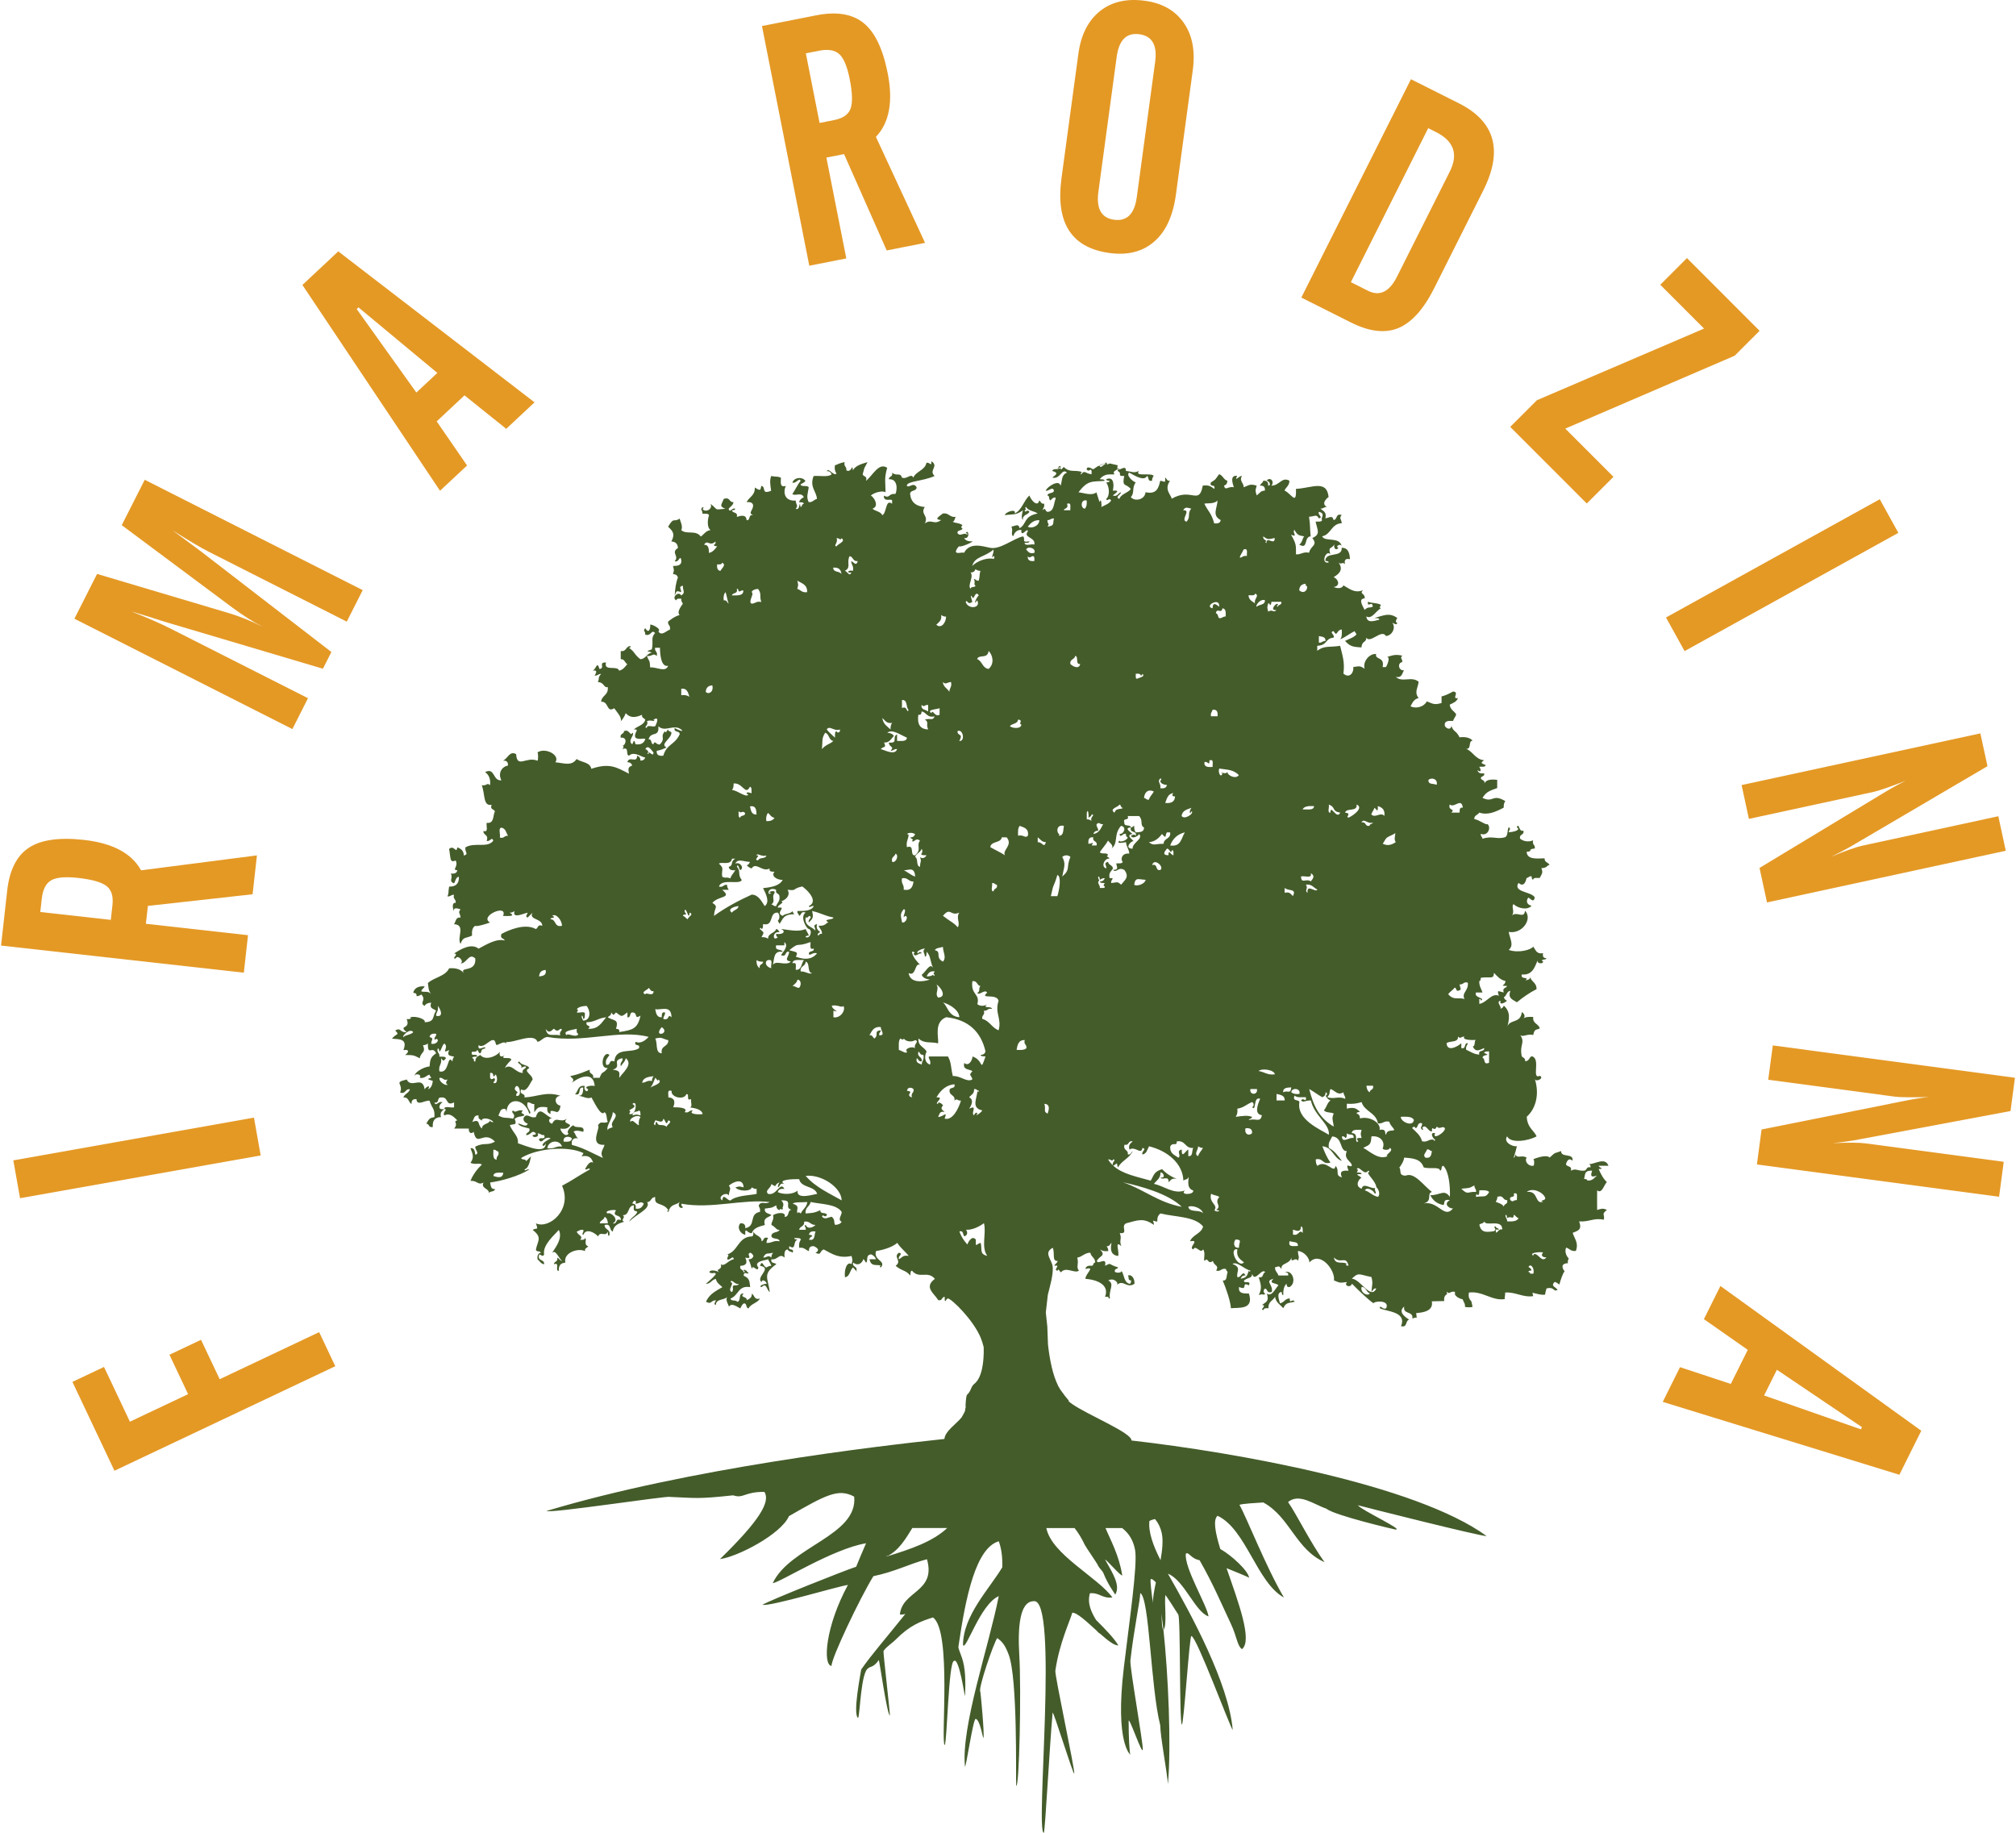 <svg xml:space="preserve" viewBox="0 0 121 110" height="110px" width="121px" y="0px" x="0px" id="Layer_1" version="1.1" xmlns:xlink="http://www.w3.org/1999/xlink" xmlns="http://www.w3.org/2000/svg"> <g> <path d="M95.266,70.85c-0.005-0.096-0.121-0.076-0.195-0.098c0.09-0.206-0.026-0.519,0.49-0.49 c-0.124,0.343-0.051,0.416,0.294,0.294C95.686,70.679,95.597,70.887,95.266,70.85 M92.125,75.265 c-0.083-0.016-0.09,0.041-0.096,0.099c-0.289-0.168,0.336-0.243,0.588-0.195c-0.141,0.142-0.075,0.311,0.198,0.292 C92.558,75.806,92.352,75.278,92.125,75.265 M92.029,76.444h-0.196c0.017-0.082-0.037-0.092-0.099-0.098 c0.002-0.096,0.119-0.077,0.195-0.098c-0.042-0.087-0.083-0.176-0.195-0.197C91.877,75.763,92.129,76.169,92.029,76.444 M92.714,71.833c0.176,0.262-0.433,0.189-0.097,0.294c-0.522,0.18-0.255-0.689-0.981-0.588 C91.992,71.252,92.589,71.559,92.714,71.833 M90.458,73.304c0.012-0.175-0.118-0.206-0.097-0.392 c0.097,0.003,0.075,0.121,0.097,0.197c0.249-0.169,0.38,0.148,0.394-0.197c0.127,0.035,0.153,0.173,0.294,0.197 C91.051,73.308,90.768,73.319,90.458,73.304 M90.263,72.421c-0.095-0.166-0.311-0.214-0.493-0.293 c0.053-0.079,0.104-0.16,0.1-0.294c0.397-0.135,0.31,0.212,0.588,0.196C90.529,72.298,90.263,72.227,90.263,72.421 M89.772,73.796 h0.196c-0.025-0.107-0.194-0.067-0.196-0.198c-0.222,0.056,0.119,0.154-0.101,0.294c-0.479,0.074-0.776,0.097-0.881-0.391 c0.079-0.084,0.268-0.059,0.294-0.196c0.088,0.335,1.095-0.173,1.08,0.491C89.914,73.689,89.784,74.255,89.772,73.796 M88.691,71.736c0.114-0.017,0.084-0.18,0.099-0.295c0.242-0.014,0.472-0.015,0.589,0.098c-0.198,0.365-0.295,0.223-0.785,0.295 C88.565,71.657,88.684,71.633,88.691,71.736 M87.709,71.343c0.457-0.046,0.434-0.003,0.786-0.197 c-0.013,0.176,0.119,0.207,0.099,0.392C88.075,71.498,88.124,71.76,87.709,71.343 M86.824,62.61 c0.201-0.159,0.707-0.013,0.687-0.393c0.193,0.164,0.123-0.009,0.391,0c-0.204,0.196,0.453,0.223,0.686,0.195 c-0.133,0.061-0.013,0.378-0.195,0.394c0.189,0.369,0.378,0.225,0.688,0.097c0.029,0.258-0.38,0.077-0.293,0.393 c-0.337-0.023-0.536-0.184-0.789-0.293c-0.039-0.206,0.071-0.26,0.102-0.393c-0.258-0.03-0.079,0.381-0.394,0.293v-0.293 C87.55,62.775,86.852,63.186,86.824,62.61 M85.452,72.227c0.56-0.143,0.152-0.603,0.493-0.688c-0.481-0.356-1.049-1.208-1.572-0.98 c-0.477,0.001-0.235-0.345-0.394-0.491c0.012,0.042,0.303-0.395,0.294-0.589c0.559,0.036,1.004,0.08,1.178,0.588 c0.409,0.11,0.952-0.065,0.983,0.195c0.14-0.021,0.033-0.291,0.195-0.294c0.347,0.355,0.416,1.268,0.393,1.865 c-0.345-0.482-0.575-0.095-1.178-0.098c0.154,0.303,0.398,0.516,0.785,0.587c0.123-0.054-0.073-0.379,0.393-0.293 c-0.455,0.246,0.039,0.555,0.195,0.491C86.681,73.19,86.342,72.06,85.452,72.227 M82.993,50.639 c0.268-0.415,0.109-0.308,0.686-0.589c0.185-0.201-0.084,0.312,0.099,0.489C83.538,50.701,83.301,50.791,82.993,50.639 M83.192,68.106c-0.117-0.055,0.073-0.378-0.39-0.294c0.096-0.411-0.575-0.846-1.178-0.686c0.004-0.168-0.072-0.254-0.198-0.294 c0.003-0.096,0.121-0.077,0.198-0.1c-0.242-0.244-0.4-0.286-0.787-0.194v-0.295c0.36,0.03,0.639-0.016,0.884-0.099 c0.174,0.578,0.878,0.626,0.98,1.277c0.311,0.047,0.347-0.178,0.688-0.098c0.042,0.218,0.211,0.311,0.294,0.489 C83.615,67.906,83.239,67.763,83.192,68.106 M83.292,69.383c-0.531,0.268-1.082-0.287-1.47-0.492c0.417-0.19,0.46-0.212,0.49-0.686 c0.556-0.067,0.827,0.342,0.687,0.686c-0.072,0.159,0.463,0.159,0.393,0C83.769,69.028,83.03,69.357,83.292,69.383 M82.706,71.835 c-0.331-0.064-0.483-0.304-0.788-0.391c0.127-0.247,0.553,0.028,0.592,0.195c0.182-0.022-0.075-0.213,0.04-0.346 c-0.229,0.109-0.73-0.368-0.825,0.053c-0.485-0.177-0.091-0.675-0.013-0.641c-0.072-0.156-0.536-0.238,0.013-0.241 c-0.018-0.116-0.18-0.084-0.295-0.1c0.06-0.085,0.118-0.176,0-0.196c0.147-0.266,0.439,0.441,0.688,0.099 c0.111,0.019,0.052,0.097,0,0.097c-0.061,0.129,0.452,0.525,0.489,0.884C82.747,71.377,82.865,71.682,82.706,71.835 M81.136,76.742 c0.422-0.397,0.405-0.252,1.178-0.097c0.106,0.408,0.027,0.431,0.002,0.883c0.098-0.064,0.098-0.226,0.292-0.196 C82.268,78.041,81.677,76.784,81.136,76.742 M81.725,77.234c0.277,0.018,0.271,0.318,0.492,0.391 C82.101,77.831,81.615,77.58,81.725,77.234 M80.938,70.267c-0.426-0.04-0.545,0.078-0.394,0.393 c-0.46-0.102-0.105-0.412-0.391-0.686c-0.063,0.54-0.554-0.424-1.081,0c-0.075-0.089-0.103-0.222-0.099-0.393 c0.461-0.101,0.381,0.342,0.884,0.195c-0.209-0.279-0.352-0.626-0.49-0.98c0.63,0.057,0.66,0.712,1.177,0.883 c-0.228-0.293-0.441-0.605-0.787-0.785c-0.056-0.353,0.117-0.475,0.198-0.687c0.653,0.037,0.431,0.89,0.883,0.883 c-0.23,0.503,0.323,0.617,0.297,0.884C80.982,70.079,80.736,69.716,80.938,70.267 M80.842,75.86 c-0.22-0.187-0.702,0.099-0.785-0.393c0.427,0.434,0.713-0.145,0.883,0.491C80.765,75.985,80.741,75.865,80.842,75.86 M77.991,66.146c-0.037-0.19-0.447-0.008-0.292-0.393c0.125,0.135,0.423,0.097,0.686,0.099c0.018,0.388-0.152-0.031-0.295,0.195 c0.143,0.157,0.221-0.009,0.589,0c0.202,0.925,1.148,1.403,1.079,2.061C79.262,67.792,77.802,67.204,77.991,66.146 M77.604,74.095 v-0.293c0.196,0.046,0.454,0.212,0.488-0.198c0.134,0.031,0.083,0.247,0.099,0.393C77.952,73.749,77.985,74.203,77.604,74.095 M77.407,74.487c0.171,0.091,0.528-0.003,0.49,0.293C77.641,74.779,77.284,74.874,77.407,74.487 M77.011,65.558 c-0.013-0.277,0.24-0.284,0.491-0.295C77.458,65.701,77.292,65.409,77.011,65.558 M76.617,66.047v-0.391 c0.24,0.055,0.504,0.084,0.491,0.391H76.617z M76.116,36.707c-0.067-0.303-0.067-0.189-0.001-0.492 c0.085-0.017,0.094,0.038,0.101,0.099c0.094-0.003,0.075-0.12,0.096-0.196h0.59c0.055,0.217-0.187,0.14-0.196,0.294 c-0.112-0.02-0.057-0.098,0-0.098c-0.008-0.291-0.585,0.377-0.1,0.295C76.459,36.82,76.368,36.537,76.116,36.707 M75.539,64.282 c0.188-0.18,0.93-0.085,0.98,0.197C76.062,64.543,75.889,64.325,75.539,64.282 M74.951,67.227c0.024-0.107,0.195-0.067,0.195-0.198 c-0.282-0.1-0.532-0.058-0.981,0.001c0.082-0.113,0.128-0.263,0.1-0.49c0.377-0.049,0.573-0.277,0.881-0.394 c0.127,0.022,0.129,0.293,0,0.294c0.276,0.333,0.052-0.662,0.49-0.492c-0.165,0.367-0.36,0.927,0.099,0.982 C75.655,67.414,75.376,67.089,74.951,67.227 M74.755,67.717c0.257-0.027,0.421,0.036,0.391,0.294 C74.963,68.205,74.673,68.068,74.755,67.717 M74.954,76.255c-0.092,0.204-0.056,0.435-0.492,0.49 c0.044-0.12,0.127-0.202,0.297-0.196c-0.181-0.355-0.271,0.173-0.493,0.098c-0.077-0.343,0.28-0.571-0.294-0.786 c0.284-0.181,0.711,0.332,1.079,0.394C75.033,76.367,74.954,76.309,74.954,76.255 M74.365,74.88 c-0.34,0.07-0.354-0.344-0.198-0.491C74.595,74.409,74.345,74.563,74.365,74.88 M74.661,75.763 c-0.352,0.398-0.948-0.868-0.395-0.784C74.187,75.451,74.446,75.583,74.661,75.763 M73.667,46.324 c-0.088,0.216-0.56-0.086-0.295,0.1c-0.113,0.314-0.281-0.095-0.193-0.297c0.435,0.077,0.835,0.038,1.174,0.394 C74.183,46.78,73.672,46.557,73.667,46.324 M72.989,72.625c0.416,0.01,0.002,0.185-0.097,0c0.242-0.314-0.363-0.435-0.198-0.981 c0.128,0.1,0.361,0.096,0.49,0.196C72.843,72.218,73.37,72.35,72.989,72.625 M72.293,45.736c0.213-0.063,0.312,0.279,0.294-0.098 c0.294-0.1,0.173,0.219,0.195,0.393C72.501,46.05,72.249,46.043,72.293,45.736 M73.071,30.035c0.003,0.451-0.36,0.894,0.195,1.178 c-0.021,0.172-0.164,0.224-0.391,0.197c-0.157-0.616-0.398-0.76-0.589-1.179C72.394,30.183,72.898,30.271,73.071,30.035 M73.171,36.414c-0.168-0.135-0.386-0.317-0.391,0.097C72.221,36.384,73.257,35.799,73.171,36.414 M72.783,42.596 c0.258-0.03,0.322,0.134,0.293,0.392c-0.13,0-0.263,0.001-0.392,0.001C72.642,42.783,72.75,42.728,72.783,42.596 M73.37,36.511 c0.213,0.015,0.209,0.249,0.193,0.491c-0.174-0.012-0.204,0.12-0.391,0.098c-0.083-0.079-0.058-0.269-0.196-0.294 C73.042,36.438,73.302,36.878,73.37,36.511 M74.642,32.978c0.294-0.099,0.173,0.219,0.198,0.393 c-0.208-0.041-0.261,0.067-0.394,0.1C74.323,33.493,74.599,33.109,74.642,32.978 M75.331,35.627c0.299,0.121-0.106,0.338,0,0.588 c-0.167-0.125-0.385-0.201-0.394-0.49C75.095,35.718,75.313,35.773,75.331,35.627 M75.049,65.362c0.128,0,0.261,0,0.392,0 C75.52,65.74,74.972,65.74,75.049,65.362 M75.919,36.019c0.022,0.316-0.347,0.24-0.49,0.395 C75.328,36.397,75.592,35.928,75.919,36.019 M76.508,32.291c0.013,0.495-0.496-0.145-0.492,0.295c-0.11-0.02-0.053-0.1,0-0.1 c-0.062-0.099-0.224-0.101-0.196-0.293C76.121,32.415,76.128,32.361,76.508,32.291 M77.104,53.29 c0.215,0.21,0.747,0.014,0.492,0.491c-0.118-0.11-0.178-0.28-0.492-0.196V53.29z M77.687,31.799 c0.202,0.335,0.238,0.325,0.588,0.392c-0.117,0.147-0.122,0.402-0.297,0.491c0.563,0.336,0.257-0.465,0.688-0.491 c-0.062-0.646-0.013-0.607-0.098-1.177c0.349-0.01,0.43-0.188,0.59,0.098c0.292-0.064-0.094-0.209,0-0.393 c0.448,0.103,0.072,0.39,0.196,0.492c-0.033,0.133-0.246,0.081-0.392,0.098c0.104,0.497,0.321,0.76-0.197,0.982 c0.354,0.458-0.086,0.423-0.196,0.882c-0.371-0.074-0.47,0.122-0.786,0.098c0-0.543,0.034-0.594-0.293-1.177 C77.943,32.267,77.541,31.971,77.687,31.799 M79.552,38.471c-0.176-0.012-0.207,0.122-0.394,0.099v-0.393 C79.347,38.218,79.582,38.213,79.552,38.471 M78.674,52.405c0.264,0.159,0.146,0.314,0,0.492c-0.296-0.199-0.567,0.182-0.588-0.293 C78.288,52.543,78.767,52.761,78.674,52.405 M78.868,48.382c-0.013,0.281-0.408,0.18-0.686,0.197 C78.278,48.379,78.558,48.368,78.868,48.382 M77.991,65.655c-0.226,0.032-0.375-0.016-0.489-0.097 C77.512,65.266,78.087,65.294,77.991,65.655 M77.98,35.43c0.011-0.249,0.143-0.381,0.392-0.392c0.02,0.083-0.035,0.093-0.097,0.097 C78.646,35.05,78.389,35.795,77.98,35.43 M79.067,53.387c-0.082,0.229-0.646-0.386-0.589,0.197c-0.211-0.146,0.069-0.24-0.098-0.49 C78.749,53.05,78.842,53.288,79.067,53.387 M79.562,65.557c0.124,0.023,0.1,0.195,0,0.196c0.056,0.141,0.154,0.239,0.295,0.294 c-0.199,0.127-0.235,0.419-0.394,0.588c0.101,0.163,0.419,0.107,0.588,0.197c-0.149,0.313-0.033,0.432,0,0.785 c-0.887-0.53-1.223-1.26-1.472-2.255c0.274,0.152,0.51,0.342,0.785,0.49C79.488,65.809,79.566,65.724,79.562,65.557 M79.857,65.36 c0.307,0.104,0.413,0.41,0.783,0.196c-0.013,0.177,0.122,0.207,0.1,0.393c-0.423-0.187-0.653,0.047-1.079-0.098 C79.877,65.622,79.748,65.588,79.857,65.36 M79.752,48.286c0.457,0.177,0.148,0.393,0.687,0.489c-0.208,0.455-0.587-0.547-0.589,0 C79.638,48.792,79.804,48.427,79.752,48.286 M81.233,68.304c-0.245-0.077-0.682,0.355-0.689-0.098 c0.115-0.017,0.176,0.021,0.199,0.098c0.112-0.017,0.08-0.18,0.095-0.294C80.912,68.166,81.318,67.987,81.233,68.304 M81.722,68.303c-0.286-0.027-0.337,0.024-0.196,0.198c-0.286,0.174,0.067-0.516-0.392-0.491c0.011-0.25,0.329-0.196,0.588-0.198 C81.655,68.114,81.655,68.001,81.722,68.303 M81.421,48.284c0.527,0.221-0.433,0.806-0.492,0.784c-0.143-0.042,0.01-0.084,0-0.195 c-0.003-0.096-0.119-0.076-0.196-0.098C80.809,48.457,81.497,48.752,81.421,48.284 M82.401,49.364 c-0.024,0.106-0.195,0.065-0.198,0.195c-0.3,0.074-0.186-0.268-0.489-0.195C81.859,49.072,82.099,49.493,82.401,49.364 M82.213,65.556c-0.133-0.065-0.183-0.21-0.199-0.394h0.394C82.48,65.431,82.215,65.361,82.213,65.556 M82.5,48.479 c0.146,0.14,0.211,0.313,0.196-0.097c0.256,0.069,0.442,0.212,0.394,0.589c-0.229-0.27-0.559,0.171-0.788-0.1 C82.355,48.728,82.45,48.625,82.5,48.479 M84.861,67.223c-0.068,0.448-0.815,0.088-0.785-0.196 C84.41,67.02,84.761,66.996,84.861,67.223 M85.942,69.086c-0.033,0.229-0.064,0.46-0.392,0.393 c-0.183-0.174,0.042-0.286,0.097-0.491C85.806,68.961,85.817,69.082,85.942,69.086 M84.959,67.713 c0.189-0.04,0.078-0.38,0.393-0.295c0.01,0.268-0.161,0.198,0,0.393c0.113-0.019,0.056-0.099,0-0.098 c0.213-0.333,0.359,0.221,0.59,0.194c-0.007-0.458,0.131,0.092,0.293-0.294c0.205,0.216,0.317-0.085,0.491,0.099 c0.021,0.277-0.8,0.74-0.589,0.295c-0.374-0.073-0.112,0.362,0,0.393c-0.018,0.111-0.096,0.055-0.096,0 c-0.313-0.048-0.348,0.177-0.689,0.098c-0.095-0.364-0.359-0.555-0.589-0.785C84.789,67.59,84.959,67.615,84.959,67.713 M86.23,47.104c-0.173-0.089-0.53,0.005-0.493-0.294C85.904,46.645,86.313,46.733,86.23,47.104 M87.311,59.273 c0.108,0.025,0.069,0.195,0.198,0.196c0.285-0.085,0.109-0.146,0.099-0.392c0.235,0.039,0.213-0.181,0.49-0.1 c0.057,0.503-0.4,0.604-0.196,0.982c-0.338-0.115-0.67,0.104-0.981-0.294C87.03,59.514,87.204,59.424,87.311,59.273 M87.015,48.283 c0.274,0.245,0.698-0.445,0.785,0.195c-0.209-0.047-0.188,0.14-0.196,0.293c-0.163,0-0.328,0-0.492,0 C87.373,48.519,86.887,48.669,87.015,48.283 M89.08,63.197c0.018-0.114,0.181-0.083,0.294-0.097v0.686 c-0.382,0.155-0.201-0.255-0.393-0.295C88.991,63.233,89.568,63.392,89.08,63.197 M88.587,59.566h0.393 c-0.074-0.218-0.206-0.382-0.194-0.687c0.093-0.003,0.076-0.121,0.096-0.196c0.585-0.085,0.769,0.123,0.785-0.295 c0.193,0.199,0.366,0.418,0.688,0.491c0.018,0.276-0.423,0.283,0.099,0.294c-0.043,0.153-0.31,0.083-0.198,0.393 c-0.323-0.063-0.426-0.199-0.292,0.196c-0.453-0.183-0.702,0.403-1.176,0.491v-0.296c0.081-0.017,0.091,0.039,0.096,0.1 C89.183,59.875,88.45,59.911,88.587,59.566 M90.851,71.636c0.294-0.099,0.173,0.218,0.195,0.393c-0.269-0.01-0.195,0.164-0.394,0 C90.532,71.711,90.972,71.953,90.851,71.636 M71.322,72.43c0.21-0.116,0.812,0.059,0.884,0.391 C72.027,72.574,71.377,72.801,71.322,72.43 M71.125,71.447c-0.68,0.255-1.253-0.27-1.865-0.392c0.15-0.209,0.398-0.321,0.395-0.688 c0.168-0.026,0.339,0.381,0,0.296c0.094,0.221,0.49-0.168,0.49,0.294c0.116-0.11,0.175-0.28,0.489-0.196 c-0.348-0.141-0.647-0.333-0.883-0.589c-0.507,0.146-0.491,0.379-0.686,0.688c-0.813-0.233-1.699-0.392-2.242-0.893 c-0.007,0.005-0.01,0.007-0.017,0.01c-0.007-0.013-0.009-0.025-0.013-0.038c-0.108-0.104-0.207-0.217-0.282-0.354 c0.169-0.021,0.253,0.167,0.295,0c0.237,0.022-0.086,0.153-0.013,0.354c0.012,0.01,0.02,0.019,0.03,0.027 c0.315-0.203,0.168-0.186,0.277,0.108c0.207-0.414,0.692-0.552,0.883-0.981c-0.098,0.064-0.101,0.226-0.294,0.196 c0.049-0.309-0.3-0.222-0.195-0.588c0.302,0.074,0.188-0.27,0.487-0.196c-0.106,0.119-0.277,0.177-0.192,0.49 c0.351-0.234,0.701,0.353,0.782-0.099c0.296,0.065-0.091,0.211,0,0.394c0.255-0.04,0.286-0.306,0.394-0.492 c1.107,0.273,2.023,1.022,2.063,2.062c0.077-0.084,0.267-0.059,0.294-0.196c0.106-0.114-0.211,0.642,0.295,0.785 C71.676,71.73,70.771,71.73,71.125,71.447 M67.397,70.958c1.046,0.228,2.721,0.678,3.531,1.472 C69.517,72.171,68.643,71.38,67.397,70.958 M66.408,52.116c-0.354-0.058-0.132-0.626,0.193-0.588 c-0.055-0.092-0.271-0.149-0.096-0.196c-0.027-0.205-0.432-0.026-0.49-0.196c0.158-0.235,0.352-0.433,0.49-0.687 c0.111,0.158,0.384,0.311,0.195,0.49c0.45-0.329,0.11-0.844,0.586-1.374c0.346,0.059,0.183,0.503-0.096,0.489 c0.065,0.295,0.211-0.094,0.393,0c-0.015,0.113,0.022,0.175,0.099,0.197c0.002,0.178-0.495,0.342-0.492,0.197 c-0.2,0.204,0.133,0.139,0.393,0.096c0.018,0.279,0.181,0.41,0.195,0.687c-0.483-0.052-0.529,0.393-0.391,0.491 c-0.032,0.133-0.247,0.083-0.394,0.098c0.05,0.25,0.169,0.381-0.193,0.393c0.232,0.208,0.289-0.216,0.686,0 c0.308,0.418,0.05,0.583-0.198,0.884c-0.239-0.207-0.209-0.141-0.589-0.098c-0.062-0.215,0.279-0.313-0.099-0.295 c-0.077-0.339,0.112-0.414,0.201-0.589c-0.031-0.2-0.268-0.191-0.296-0.393C66.222,51.809,66.395,51.872,66.408,52.116 M66.212,53.295c-0.067,0-0.132,0-0.197,0c0.013-0.176-0.12-0.208-0.099-0.392c0.147-0.045-0.037-0.125,0-0.295 c0.097,0.003,0.077,0.121,0.099,0.196c0.078-0.052,0.16-0.104,0.294-0.099c-0.045,0.121-0.125,0.202-0.294,0.198 c0.016,0.114,0.18,0.082,0.294,0.098c-0.06,0.087-0.119,0.175,0,0.194C66.327,53.28,66.272,53.289,66.212,53.295 M65.621,50.055 c0.042-0.12,0.126-0.2,0.292-0.195c0.016-0.175-0.118-0.207-0.096-0.393c0.195-0.164,0.125,0.01,0.391,0 C66.074,49.724,65.964,50.005,65.621,50.055 M65.817,50.744h-0.294c0.141-0.284,0.074-0.111-0.195-0.099 c-0.027-0.257,0.037-0.421,0.293-0.392C65.549,50.555,65.892,50.442,65.817,50.744 M65.228,48.78c0.082-0.312,0.13,0.176,0.1,0.295 c0.087-0.043,0.176-0.086,0.195-0.198c0.253,0.026-0.137,0.17,0,0.394c-0.08-0.052-0.158-0.102-0.295-0.096V48.78z M65.22,30.038 c0.032,0.228-0.014,0.377-0.098,0.491C64.833,30.52,64.859,29.943,65.22,30.038 M64.244,39.852 c-0.048-0.308,0.264-0.259,0.292-0.491c0.222,0.041-0.011,0.538,0.297,0.491C64.763,40.204,64.374,39.989,64.244,39.852 M63.757,52.608c0.094-0.548,0.238-0.746,0-1.177c0.129-0.125,0.361-0.127,0.491,0C63.967,52.078,64.279,52.155,63.757,52.608 M63.561,50.156c-0.013-0.054,0.01-0.076,0.042-0.086c-0.187-0.016-0.253-0.613,0.251-0.504 C63.805,49.812,63.858,50.159,63.561,50.156 M63.464,53.786h-0.392c0.181-0.867,0.149-0.452,0.392-1.275 C63.711,52.608,63.592,53.371,63.464,53.786 M62.867,31.608c0.164-0.195-0.009-0.123,0-0.394c0.177,0.014,0.207-0.118,0.392-0.097 C63.171,31.455,63.316,31.545,62.867,31.608 M62.88,66.839c-0.29-0.142-0.084-0.22-0.197-0.59 C63.049,66.272,62.957,66.599,62.88,66.839 M58.86,74.593c-0.304,0.083-0.292,0.333-0.294-0.197 c-0.259-0.321-0.531,0.301-0.492,0.295c-0.023,0.004-0.354-0.358-0.49-0.785c0.264-0.068,0.191,0.202,0.295,0.295 c0.247-0.066,0.173-0.327,0.097-0.393c0.342,0.024,0.749-0.152,1.08-0.394c0.159,0.613-0.184,1.413,0.198,1.961 C58.763,75.259,58.964,74.992,58.86,74.593 M56.697,67.136c0.182-0.515-0.058-0.101-0.391-0.098 c0.083-0.145,0.077-0.381,0.391-0.295c-0.124-0.131-0.293-0.192-0.098-0.393c-0.01-0.077-0.324-0.296-0.294-0.098 c-0.304-0.01,0.446-0.418-0.098-0.391c0.279-0.499,0.656-0.751,1.078-0.786c0.086,0.315-0.324,0.134-0.293,0.393 c-0.006,0.299,0.354,0.235,0.293,0.588c0.195-0.164,0.125,0.009,0.393,0C57.529,66.548,57.163,67.277,56.697,67.136 M58.463,66.938 c-0.224-0.116,0.251-0.666-0.294-0.393c0.139-0.214,0.302-0.528,0-0.688c0.11-0.151,0.319-0.203,0.294-0.49 c0.16-0.027,0.168,0.093,0.295,0.099c-0.019,0.111-0.098,0.054-0.098,0c0,0.427-0.406,1.033,0.294,1.176 c-0.032,0.119-0.509,0.435-0.293,0.198C58.625,66.703,58.488,66.832,58.463,66.938 M55.812,63.407c-0.218,0.014,0.129,0.247,0,0.49 c-0.345-0.136-0.33-0.532-0.196-0.785c-0.145-0.279-0.531-0.318-0.489-0.785c0.37,0.332,0.706,0.176,1.179,0.293 c0.039-0.372-0.263-1.282,0.489-1.57c1.323,0.147,2.08,0.863,2.356,2.061c-0.042,0.122-0.125,0.202-0.293,0.196 c0.015,0.115,0.178,0.083,0.293,0.099c-0.352,1.019-0.086,0.222-0.786,0c0.028,0.118-0.179,0.649-0.49,0.392 c-0.109,0.437,0.302,0.353,0.49,0.491c-0.247,0.282-0.1,0.169,0.002,0.49c-0.333,0.212-0.711-0.23-1.179-0.196 c-0.135-0.567-0.08-0.801-0.293-1.177C56.532,63.406,56.173,63.407,55.812,63.407 M55.322,63.897 c-0.144-0.085-0.38-0.077-0.295-0.392c0.1,0.063,0.102,0.225,0.295,0.195c0.046-0.309-0.301-0.221-0.196-0.588 c0.099,0.063,0.102,0.225,0.295,0.197C55.49,63.609,55.32,63.666,55.322,63.897 M54.439,63.112 c-0.01,0.188-0.365-0.078-0.491-0.096c0.002-0.262-0.037-0.561,0.097-0.689c0.087,0.061,0.178,0.119,0.198,0 c0.114,0.178,0.456,0.241,0.686,0.099c0.287,0.083-0.126,0.247,0,0.491C54.731,62.751,54.245,62.969,54.439,63.112 M54.734,65.861 c-0.204-0.056-0.207-0.154-0.098-0.294c-0.003-0.096-0.119-0.078-0.198-0.1c0.029-0.227,0.262-0.226,0.394-0.098 C54.872,65.606,54.653,65.583,54.734,65.861 M53.843,44.468v-0.393c-0.341,0.162,0.111,0.549-0.491,0.491 c-0.018,0.277,0.369,0.229,0.098,0.491c0.178,0.011,0.208-0.121,0.394-0.098c-0.126,0.401-0.728,0.066-0.981,0 c0.175-0.2,0.362-0.028,0.197-0.393c0.344,0.017,0.42-0.232,0.588-0.391c-0.065-0.134-0.209-0.184-0.394-0.198 c0.302-0.236,0.764,0.122,1.178,0.294C54.421,44.522,54.103,44.466,53.843,44.468 M53.551,51.73 c-0.084-0.314,0.155-0.305,0.197-0.492C53.966,51.311,53.796,51.798,53.551,51.73 M52.771,62.133 c-0.028-0.159,0.091-0.17,0.097-0.295c-0.463,0.034-0.09,0.294-0.391,0.49c-0.1-0.063-0.103-0.225-0.293-0.195 c0.145-0.247,0.247-0.537,0.684-0.491C52.839,61.813,53.182,62.168,52.771,62.133 M53.548,43.389 c-0.077,0.087-0.104,0.221-0.098,0.392c-0.199-0.19-0.452-0.333-0.491-0.687C53.119,43.229,53.201,43.44,53.548,43.389 M54.136,42.014c0.356-0.028,0.225,0.43,0.394,0.589c-0.085,0.291-0.079-0.296-0.394-0.099V42.014z M54.925,50.062 c-0.043,0.12-0.125,0.201-0.297,0.196c0.057,0.091,0.274,0.149,0.101,0.196c0.125,0.188,0.203-0.231,0.489,0 c-0.24,0.323,0.128,0.5-0.292,0.883c-0.357,0.029,0.008-0.664-0.492-0.491c-0.058-0.318,0.067-0.455,0.097-0.687 c0.019-0.083-0.038-0.092-0.097-0.097C54.506,49.98,54.729,49.942,54.925,50.062 M55.118,42.897 c0.167,0.036,0.185-0.078,0.198-0.196c0.306,0.05,0.313,0.402,0.785,0.294c-0.144,0.289-0.222,0.083-0.59,0.195 c0.268,0.164,0.046,0.257,0.196,0.588C55.229,43.768,55.037,43.471,55.118,42.897 M55.313,42.308c0.198,0.164,0.126-0.009,0.394,0 c0,0.13,0.001,0.261,0.001,0.394C55.563,42.584,55.269,42.615,55.313,42.308 M55.611,51.335c-0.096,0.16-0.261,0.228-0.392,0.099 c0.109,0.309,0.009,0.221,0,0.589c-0.26-0.035-0.088-0.5-0.294-0.588c0.065-0.228,0.326-0.264,0.392-0.492 C55.499,51.265,54.993,51.313,55.611,51.335 M55.222,57.911c-0.195-0.23-0.422-0.43-0.49-0.785c0.174-0.028,0.2,0.093,0.097,0.098 c0.083,0.288,0.318-0.059,0.491,0c-0.024-0.123-0.195-0.099-0.197,0c-0.235-0.086,0.214-0.298,0.392-0.295 c-0.183,0.188-0.01,0.247,0,0.491c0.116-0.015,0.084-0.179,0.1-0.293c0.259,0.247,0.191,0.527,0.392,0.98 c-0.183-0.382-0.471,0.272-0.686,0.393c0.067,0.193,0.262,0.262,0.491,0.294c-0.43,0.139-1.187,0.228-1.276-0.393 C54.991,58.641,54.895,57.737,55.222,57.911 M54.238,52.219c0.201,0.071,0.659-0.289,0.688,0.394 C54.663,52.515,54.474,52.344,54.238,52.219 M54.238,53.397c0.048-0.31-0.176-0.347-0.098-0.687 c0.361-0.064,0.377,0.211,0.688,0.197C54.785,53.223,54.679,53.478,54.238,53.397 M54.338,54.968 c0.208,0.03,0.021,0.464-0.196,0.392c-0.057-0.359-0.162-0.477,0.096-0.785C54.493,54.539,54.051,55.253,54.338,54.968 M56.104,58.5c-0.019,0.111-0.098,0.054-0.098,0c-0.087,0.077-0.222,0.105-0.392,0.098c0.089-0.172,0.183-0.341,0.49-0.295 C56.044,58.391,55.987,58.479,56.104,58.5 M56.394,42.503v0.394c-0.309,0.164-0.401-0.365-0.49-0.098 C55.569,42.583,56.261,42.576,56.394,42.503 M56.489,36.911c0.08,0.052,0.159,0.102,0.296,0.098 c-0.008,0.345-0.278,0.753-0.588,0.49C56.331,37.341,56.542,37.257,56.489,36.911 M56.981,41.522 c-0.118-0.207-0.367-0.285-0.392-0.588c0.188,0.184,0.248,0.01,0.491,0C57.151,41.233,56.979,41.291,56.981,41.522 M57.577,54.77 c-0.221,0.316,0.085,0.652-0.098,0.884c-0.208-0.264-0.415-0.322-0.883-0.688C57.059,54.403,57.045,55.024,57.577,54.77 M57.58,61.051c-0.667-0.045-0.711-0.693-0.982-0.883C56.79,60.207,57.55,60.521,57.58,61.051 M56.104,57.028 c0.083-0.146,0.316-0.142,0.491-0.197c0,0.306,0.232,0.64,0,0.883C56.096,57.456,56.545,57.115,56.104,57.028 M56.204,59.089 c0.219,0.104,0.684,0.75,0.1,0.784C56.079,59.599,56.4,59.389,56.204,59.089 M57.572,44.467c0.052-0.08,0.104-0.161,0.099-0.296 c-0.065-0.1-0.226-0.101-0.197-0.294C57.812,43.723,57.94,44.534,57.572,44.467 M58.355,36.125 c-0.013-0.131-0.185-0.542-0.002-0.295c0.1,0.271,0.171-0.45,0.393-0.099c-0.192,0.178-0.336,0.687-0.099,0.295 c0.262,0.479-0.541,0.58-0.688,0.099C58.077,35.946,58.046,36.349,58.355,36.125 M58.254,34.358 c0.168,0.005,0.254-0.073,0.295-0.196c0.078,0.052,0.158,0.103,0.294,0.098c-0.086,0.347-0.011,0.242-0.099,0.588 c-0.158,0.029-0.169-0.091-0.293-0.098c0.124,0.246-0.049,0.308,0.099,0.393c-0.024,0.142-0.293,0.034-0.296,0.197 C58.049,35.136,58.466,34.616,58.254,34.358 M59.628,32.984c0.05,0.192-0.213,0.627,0,0.393c0.134,0.028-0.024,0.134,0.046,0.178 c-0.339-0.115-0.988,0.073-1.321,0.411C58.499,33.394,59.097,33.448,59.628,32.984 M59.539,53.003 c0.158-0.028,0.168,0.092,0.293,0.098c0.07,0.268-0.195,0.198-0.195,0.394C59.424,53.511,59.592,53.146,59.539,53.003 M58.649,39.558c0.096-0.31,0.625,0.024,0.687-0.49c0.231,0.227,0.383,0.739,0.001,1.08C58.959,40.101,58.958,39.676,58.649,39.558 M59.051,60.659c0.235,0.04,0.214-0.181,0.49-0.1c-0.038-0.22-0.612,0.016-0.293-0.295c-0.126,0.135-0.463,0.135-0.588,0 c0.176-0.644-0.41-0.537-0.297-1.373c0.309-0.047,0.261,0.264,0.492,0.293c-0.136,0.062-0.015,0.378-0.195,0.394 c0.069,0.228,0.46-0.251,0.588,0c-0.482,0.432,0.581,0.009,0.687,0.49c-0.248,0.742,0.205,1.069,0,1.767 c-0.406-0.148-0.543-0.569-0.98-0.686C58.914,60.912,59.132,60.935,59.051,60.659 M60.126,50.254h0.294 c0.402,0.489-0.294,0.768-0.098,1.08c-0.275-0.182-0.595-0.319-0.884-0.49C59.48,50.46,60.07,50.624,60.126,50.254 M61.103,43.189 c0.345,0.029-0.007,0.266,0.198,0.294c-0.001,0.286-0.554,0.232-0.687,0.1C60.739,43.412,61.081,43.459,61.103,43.189 M61.604,62.913c-0.117,0.114-0.347,0.112-0.59,0.098c0.056-0.305,0.117-0.603,0.491-0.588 C61.424,62.701,61.643,62.676,61.604,62.913 M61.695,50.156c-0.173,0.184-0.247-0.079-0.588,0 c-0.013-0.242-0.015-0.471,0.098-0.589C61.467,49.665,61.762,49.73,61.695,50.156 M62.083,33.473v0.197 c-0.257,0.029-0.424-0.036-0.394-0.293C61.82,33.616,61.985,33.198,62.083,33.473 M62.083,33.18 c-0.314,0.083-0.374-0.085-0.492-0.197C61.669,32.758,62.199,32.887,62.083,33.18 M61.689,31.609 c0.162-0.199,0.327-0.392,0.688-0.392C62.389,31.582,61.876,31.749,61.689,31.609 M62.776,50.548c-0.127,0.395-0.203-0.026-0.491,0 v-0.294C62.544,50.458,62.492,50.512,62.776,50.548 M64.044,30.234c0.294-0.099,0.172,0.218,0.198,0.392h-0.395 C63.89,30.473,64.155,30.543,64.044,30.234 M67.389,48.485c-0.047,0.118-0.424-0.024-0.492,0.295 c-0.363-0.244,0.237-0.34,0.294-0.491C67.299,48.313,67.259,48.485,67.389,48.485 M66.3,28.859 c-0.018-0.115-0.181-0.081-0.294-0.097c0.305-0.379,0.625-0.265,0.883-0.295c-0.127-0.204,0.048-0.177,0.295-0.392 c-0.02,0.078-0.1,0.097-0.1,0.195c0.311,0.125-0.079,0.331,0.392,0.294c-0.143,0.708,0.09,0.417,0.393,0.785 c-0.176,0.248-0.57,0.279-0.685,0.591c-0.301-0.097,0.112-0.263,0.096-0.394c-0.186,0.042-0.175,0.281-0.49,0.196 c0.115-0.125,0.534-0.332,0-0.294c0.086-0.328,0.07-0.883-0.394-0.686c0.005,0.094,0.124,0.075,0.199,0.097 c-0.003,0.096-0.122,0.077-0.199,0.098c0.193,0.269,0.227,0.801,0,0.983c0.056,0.221,0.157-0.12,0.295,0.096 c-0.119,0.209-0.378,0.277-0.587,0.395c0.031-0.121-0.017-0.605-0.098-0.295c-0.057-0.104-0.101-0.297-0.198-0.588 c-0.274,0.228-0.756,0.031-1.077,0C65.307,28.779,65.58,28.927,66.3,28.859 M68.369,48.977c0.264,0.272,0.024,0.541,0.294,0.686 c0.013,0.276-0.24,0.283-0.49,0.296c-0.077-0.088-0.104-0.223-0.098-0.394c-0.08,0.019-0.098,0.1-0.196,0.099 c-0.105,0.366,0.368,0.155,0.294,0.49c-0.13-0.117-0.153-0.038-0.294,0c0.063,0.239,0.459,0.015,0.49-0.099 c0.268,0.306-0.407,0.506-0.392,0.883c-0.538-0.012-0.063-0.499,0.066-0.451c-0.112-0.139-0.489-0.371-0.066-0.432 c-0.069-0.081-0.573-0.37-0.098-0.392c-0.026-0.202-0.435-0.024-0.395-0.294c-0.119-0.318,0.319-0.075,0.199-0.392H68.369z M68.168,40.438c0.141-0.007,0.278-0.017,0.294,0.099c0.083,0.017,0.092-0.038,0.099-0.099c0.24,0.183-0.294,0.255-0.294,0.295 c-0.081,0.019-0.092-0.039-0.099-0.098V40.438z M68.763,52.804c-0.059,0.271-0.545,0.409-0.688,0.294 C68.14,52.627,68.326,52.786,68.763,52.804 M69.252,47.504c-0.089,0.174-0.237,0.286-0.294,0.49 c-0.158,0.028-0.17-0.093-0.295-0.099C68.694,47.516,68.937,47.348,69.252,47.504 M69.645,52.214 c-0.336,0.073-0.125-0.398-0.49-0.294C69.254,51.464,69.902,52.021,69.645,52.214 M69.742,50.054 c0.303,0.336,0.16,0.106,0.294-0.097h0.196c0.057,0.414-0.385,0.333-0.392,0.687c-0.488-0.014-0.585,0.148-0.883-0.098 C69.193,50.524,69.463,50.434,69.742,50.054 M69.643,46.72c0.144,0.042-0.008,0.085,0,0.195c0.066,0.133,0.209,0.183,0.394,0.196 c-0.024,0.173-0.169,0.224-0.394,0.197C69.693,46.999,69.43,46.924,69.643,46.72 M70.43,47.601 c-0.11,0.121-0.088,0.203,0.096,0.198c-0.013,0.314-0.222,0.431-0.589,0.392C70.036,47.929,70.098,47.632,70.43,47.601 M71.115,49.956c-0.215,0.34-0.225,0.887-0.881,0.787C70.386,50.337,70.669,50.065,71.115,49.956 M71.509,48.484 c-0.053,0.079-0.104,0.16-0.1,0.294c0.084,0.019,0.092-0.038,0.1-0.099c0.21,0.113-0.404,0.556-0.589,0.296 C70.951,48.645,71.248,48.583,71.509,48.484 M71.501,30.526c-0.263,0.299-0.01,0.505-0.294,0.786 c-0.38-0.119,0.332-0.718-0.198-0.687C71.158,30.396,71.252,30.475,71.501,30.526 M70.135,51.331 c-0.415-0.007-0.23-0.225-0.099-0.393c0.144-0.052,0.242,0.383,0.294,0.099c0.083-0.018,0.092,0.038,0.1,0.098v0.196 C70.287,51.333,70.118,50.917,70.135,51.331 M70.731,69.484c-0.225-0.164-0.538-0.246-0.49-0.687 c0.169-0.276,0.387,0.037,0.393-0.294c0.538-0.079,0.479,0.438,0.983,0.393c-0.095,0.171,0.002,0.526-0.295,0.491 c0-0.131-0.002-0.262-0.002-0.394c-0.16,0.065-0.409,0.594-0.391,0C70.561,69.072,70.922,69.337,70.731,69.484 M71.909,68.797 c0.079,0.052,0.159,0.102,0.294,0.098c-0.088,0.174-0.235,0.289-0.294,0.491C71.635,69.287,71.938,68.969,71.909,68.797 M68.987,91.287c0.113-0.06,0.229-0.097,0.341-0.114c0.195,0.237,0.323,0.506,0.394,0.814c0.103,0.443,0.042,1.037-0.067,1.653 C69.198,92.741,68.918,91.941,68.987,91.287 M69.2,96.213c-0.1-0.712-0.161-1.224-0.14-1.425c0.051-0.055,0.162,0.02,0.315,0.186 C69.271,95.466,69.189,95.906,69.2,96.213 M53.238,93.411C53.103,93.431,53.373,93.317,53.238,93.411 c0.717-0.362,1.112-1.041,1.521-1.704h2.095C55.978,92.533,54.661,92.974,53.238,93.411 M51.09,33.673 c0,0.233,0.171,0.29,0.099,0.59c-0.233-0.082-0.452,0.138-0.097,0.098c-0.097,0.302-0.262-0.113-0.393-0.098 c0.415-0.193,0.091-0.512,0.294-0.883c0.229,0.031,0.184,0.339,0.489,0.293C51.395,34.002,51.264,33.758,51.09,33.673 M50.022,61.054v-0.393c0.479,0.132-0.095-0.072-0.098-0.294c0.277-0.103,0.672,0.162,0.687,0 C50.789,60.582,50.469,61.138,50.022,61.054 M48.357,70.573c0.929-0.108,2.14,0.678,2.16,1.471 C49.877,71.67,48.942,71.268,48.357,70.573 M50.517,73.322c-0.064,0.13-0.209,0.182-0.393,0.195 c-0.109-0.229,0.021-0.265-0.196-0.49c-0.229,0.03-0.405,0.193-0.589,0c0.057-0.223,0.152,0.118,0.294-0.101 c-0.026-0.202-0.435-0.022-0.392-0.293c-0.404,0.176-0.418,0.158-0.884,0.196c-0.054-0.379,0.25-0.404,0.296-0.687 c0.672,0.144,1.521,0.113,1.863,0.589C50.545,72.905,50.242,73.221,50.517,73.322 M48.555,74.4 c0.043-0.087,0.087-0.176,0.197-0.197c-0.003-0.096-0.121-0.075-0.198-0.097c0.025-0.173,0.168-0.224,0.394-0.195 C48.858,74.115,48.945,74.495,48.555,74.4 M48.359,73.811h-0.393c0.03-0.231,0.34-0.182,0.294-0.488 c0.357-0.066,0.377,0.21,0.687,0.194c-0.168,0.18-0.491,0.263-0.589,0C48.212,73.56,48.397,73.644,48.359,73.811 M47.869,72.83 c-0.116-0.254,0.206-0.434-0.296-0.588c0.176-0.121,0.428-0.063,0.883-0.098c-0.037,0.323-0.287,0.434-0.393,0.687 C47.978,72.769,47.887,72.711,47.869,72.83 M46.689,71.555c0.023-0.173,0.168-0.224,0.394-0.196 c-0.267-0.496-0.455,0.434-0.984,0.294c-0.215-0.216,0.174-0.327,0.198-0.589c0.416,0.262,0.101,0.034,0.49-0.097 c-0.051,0.079-0.102,0.157-0.097,0.294c0.154-0.043,0.084-0.309,0.394-0.197c-0.458-0.261,0.472-0.303,0.882-0.295 c0.112,0.542,0.926,0.383,1.08,0.884c-0.239,0.034-1.257,0.373-1.177-0.197C47.627,71.684,47.039,71.713,46.689,71.555 M46.194,57.62c0.212-0.017,0.044,0.349,0.099,0.491C45.84,57.986,45.91,57.573,46.194,57.62 M45.605,58.111 c-0.146-0.083-0.21-0.247-0.196-0.491c0.086,0.077,0.221,0.105,0.391,0.099C45.799,57.914,45.534,57.844,45.605,58.111 M45.414,71.653c-0.32,0.088-1.197,0.078-1.57,0.394c-0.185,0.034-0.45-0.492-0.49,0c-0.341-0.199,0.247-0.553,0.392-0.295 c0.008-0.302,0.173-0.38,0-0.589c0.222-0.203,0.859-0.513,0.884,0.099c-0.301-0.069-0.188-0.069-0.491,0 c0.197,0.255,0.932,0.262,0.983-0.001c0.077,0.051,0.157,0.102,0.292,0.098V71.653z M44.328,54.382 c-0.032,0.232-0.304,0.22-0.394,0.394C43.596,54.555,44.127,54.388,44.328,54.382 M42.758,54.188 c0.375-0.447,1.212-0.26,0.588-0.785h0.392c-0.052-0.08-0.102-0.161-0.098-0.295c-0.238-0.041-0.214,0.179-0.491,0.099 c0.182-0.51,1.244-0.077,1.374-0.394c-0.271-0.308-0.04-0.534-0.294-0.786c0.049-0.279,0.145,0.159,0.196,0.198 c0.262-0.114,0.007-0.522-0.294-0.393c0.153-0.315,0.444-0.129,0.883-0.1c-0.042,0.087-0.088,0.177-0.195,0.198 c0.071,0.091,0.176,0.149,0.292,0.195c0.26-0.427,0.652,0.249,1.081,0c-0.045,0.21,0.139,0.187,0.295,0.195 c-0.239,0.266,0.157,0.494,0.49,0.491c-0.197,0.358-0.672,0.44-1.178,0.492c0.151,0.31,0.437,0.837,0.098,1.079 c-0.172-0.257-0.378-0.697-0.784-0.687c-0.751,0.341-1.579,0.777-2.258,1.276C42.879,54.426,43.149,54.446,42.758,54.188 M42.36,41.528c0.013-0.25,0.144-0.38,0.393-0.393C42.851,41.521,42.536,41.706,42.36,41.528 M42.945,32.5 c0.017,0.113-0.021,0.174-0.096,0.195c0.001,0.095,0.119,0.076,0.195,0.098c-0.131,0.164-0.25,0.338-0.49,0.394 c-0.011-0.251-0.02-0.505-0.294-0.491C42.456,32.346,42.585,32.833,42.945,32.5 M41.585,66.65c-0.238-0.039-0.213,0.18-0.493,0.098 c0.239-0.266-0.353-0.297-0.686-0.292c0.174-0.418-0.006-0.583-0.293-0.59c0.022-0.173-0.1-0.492,0.196-0.392 c-0.059,0.401,0.776,0.565,0.883,0.195c0.235-0.039-0.055,0.448,0.293,0.293c-0.054,0.144,0.116,0.508-0.097,0.492 c0.128,0.048,0.68,0.048,0.785,0.394C42.24,66.901,41.22,66.92,41.585,66.65 M40.014,67.632c-0.278-0.234-0.498,0.041-0.586-0.294 c-0.096,0.003-0.077,0.12-0.1,0.195c-0.174-0.07-0.013-0.178,0-0.293c0.229,0.029,0.423,0.209,0.492-0.098 c0.142,0.118,0.148,0.482,0.294,0.098C40.415,67.335,40.001,67.501,40.014,67.632 M39.033,65.277 c0.14-0.153,0.208-0.382,0.294-0.588c0.093,0.056,0.15,0.273,0.197,0.099C39.81,65.016,39.185,65.162,39.033,65.277 M38.542,64.983 c0.053-0.309,0.366-0.354,0.686-0.393c-0.051,0.079-0.102,0.16-0.099,0.294C38.831,64.814,38.773,64.985,38.542,64.983 M38.152,72.54c0.033-0.196-0.021-0.307-0.196-0.295c0-0.15,0.267-0.322,0.196,0c0.242-0.011,0.303-0.184,0.49,0 C38.554,72.416,38.46,72.586,38.152,72.54 M37.856,67.338c-0.172-0.151,0.347-0.497,0.589-0.295 c-0.083,0.115-0.13,0.264-0.099,0.492C38.2,67.508,37.934,67.113,37.856,67.338 M37.757,66.652 c0.061-0.085,0.552-0.216,0.196-0.391c0.337-0.328,0.238,0.779-0.196,0.587C37.818,66.76,37.877,66.673,37.757,66.652 M37.168,64.689c-0.014-0.23,0.139-0.439-0.393-0.489c0.605-0.183-0.119-0.551,0.588-0.688c0.041,0.236-0.179,0.215-0.099,0.492 c0.086-0.178,0.253-0.271,0.295-0.492C38.024,63.885,37.369,64.379,37.168,64.689 M36.779,73.424 c0.456-0.233-0.172-0.715-0.294-0.59c-0.279-0.129,0.252-0.258,0.489-0.195c-0.279,0.437,0.293,0.193,0.296,0.588 C36.898,73.086,37.082,73.497,36.779,73.424 M35.995,73.424c0.028-0.201,0.266-0.192,0.293-0.394 c0.132,0.065,0.183,0.209,0.197,0.394H35.995z M36.777,67.633c-0.079,0.085-0.268,0.058-0.294,0.196 c-0.139-0.209,0.288-0.69,0.294-1.08C37.292,66.982,36.517,67.334,36.777,67.633 M38.445,66.945c-0.302-0.068-0.188-0.068-0.49,0 c0.067-0.312,0.325-0.184,0.392-0.293C38.46,66.668,38.43,66.83,38.445,66.945 M30.986,65.182c0.224-0.058,0.356,0.679,0,0.589 c-0.015-0.114,0.021-0.175,0.098-0.195C30.961,65.444,30.789,65.382,30.986,65.182 M34.324,68.715 c-0.047-0.308,0.085-0.439,0.391-0.395c-0.166-0.062-0.16-0.296-0.294-0.391c0.148-0.132,0.424-0.034,0.589,0 c0.123-0.454-0.496-0.158-0.589-0.394c-0.161,0.044-0.48,0.424-0.294,0.492c-0.154,0.27-0.481-0.098-0.491-0.294 c0.316,0.056,0.494-0.03,0.589-0.197c-0.118-0.142-0.467-0.131-0.196-0.392c-0.425,0.289-0.649-0.197-0.884,0.294 c-0.226-0.007-0.277-0.352,0.009-0.315c-0.426-0.136-0.772-0.816-0.991-0.078c-0.299,0.07-0.357-0.101-0.588-0.097 c-0.272,0.148-0.163,0.41,0.099,0.491c-0.1,0.277-0.418-0.026-0.588,0c0.131,0.194,0.435,0.218,0.686,0.294 c0.072,0.267-0.194,0.197-0.196,0.392c0.293,0.022,0.334-0.363,0.59-0.098c-0.003,0.095-0.121,0.076-0.196,0.098 c-0.039,0.19,0.446,0.142,0.294-0.098c0.174-0.013,0.206,0.12,0.393,0.098c0.152,0.348-0.335,0.059-0.297,0.294 c0.18,0.295,0.3-0.278,0.689-0.099c-0.174,0.121-0.396,0.192-0.49,0.394c0.034,0.137,0.173,0.007,0.194-0.099 c0.024,0.708-1.146,0.17-1.667,0c0.037-0.448-0.262-0.572-0.491-1.08c0.236-0.107,0.464,0.049,0.294-0.391 c0.297-0.184,0.275-0.079,0.589-0.197c-0.075-0.185-0.293-0.069-0.098-0.295c-0.339-0.078-0.414,0.184-0.589,0 c-0.188,0.127,0.232,0.204,0,0.492c-0.403-0.103-0.518,0.016-0.883-0.197c0.099-0.13,0.093-0.365,0.294-0.392 c0.166-0.036,0.184,0.077,0.196,0.197c0.044-0.939,1.095-0.856,1.374,0.097c0.218-0.1-0.241-0.338-0.097-0.688 c0.176-0.012,0.206,0.12,0.392,0.099v0.49c0.194-0.213,0.149-0.374,0.785-0.293c-0.026,0.224,0.023,0.368,0.197,0.392 c-0.023-0.161-0.069-0.25,0.393-0.099c0.129-0.065,0.181-0.21,0.195-0.392c-0.344-0.041-0.417-0.561,0-0.588 c-0.819-0.283-1.369,0.054-2.159,0.097c0.074-0.301-0.34-0.118-0.198-0.489c0.329,0.229,0.516-0.356,0.689-0.589 c-0.031-0.331-0.608-0.49-0.198-0.687c-0.111-0.217-0.502-0.153-0.591-0.392c-0.288,0.084,0.229,0.146,0.099,0.392 c0.08-0.052,0.16-0.103,0.295-0.099c-0.001,0.196-0.267,0.125-0.196,0.392c-0.445-0.006-0.686-0.602-1.08-0.293 c0.1-0.196,0.246-0.345,0.392-0.492c-0.031-0.238-0.741,0.046-0.392-0.293c-0.144,0.14-0.379,0.145-0.294-0.197 c-0.2,0.294-0.902,0.551-1.176,0.197c-0.145,0.085-0.312,0.147-0.295,0.393c-0.083,0.019-0.092-0.038-0.097-0.099 c0.015-0.083-0.041-0.092-0.099-0.097c0.016-0.115,0.179-0.084,0.295-0.1c0.038-0.235-0.447,0.055-0.295-0.293 c0.139,0.008,0.278,0.015,0.295-0.1c0.105,0.025,0.065,0.195,0.196,0.196c0.112-0.088-0.024-0.237,0.293-0.293 c0.048-0.248-0.486,0.273-0.392-0.198c0.241,0.193,0.544-0.183,0.785-0.293c0.263-0.068,0.19,0.203,0.293,0.293 c0.207-0.063,0.436-0.259,0.589-0.097c0.013-0.062-0.016-0.083-0.054-0.092c0.513,0.077,1.705-0.592,1.917-0.007 c0.246-0.051,0.329-0.26,0.589-0.294c2.194,0.389,4.294-0.477,6.084-0.003c-0.206,0.224-0.49,0.427-0.786,0.296 c-0.12,0.317,0.319,0.074,0.199,0.392c-0.487,0.308-1.393-0.08-1.473,0.786c-0.37-0.142-0.188,0.269-0.491,0.196 c-0.077-0.339,0.109-0.414,0.197-0.588c-0.358-0.324-0.66,0.855-0.101,0.785c-0.309,0.41-0.307,0.114-0.488,0.588h-0.393 c0.073-0.302-0.27-0.188-0.196-0.488c-0.371,0.141-0.61,0.265-1.179,0.391c0.125,0.131,0.295,0.192,0.098,0.393 c0.604-0.439,1.305-0.632,1.375,0.196c-0.201-0.057-0.738,0.03-0.394,0.197c-0.042,0.27-0.308,0.004-0.196-0.197 c-0.435-0.076-0.394,0.325-0.588,0.491c0.423,0.128,0.121-0.468,0.49-0.394c-0.011,0.251-0.017,0.505-0.294,0.492 c0.274,0.012,0.55,0.226,0.787,0.097c0.104,0.152,0.574,1.221,0.784,0.883c0.163,0.1,0.107,0.417,0.197,0.588 c-0.309,0.125-0.402-0.096-0.591,0.197c0.179,0.163-0.578,1.221,0.395,1.179c-0.088,0.31-0.295,0.43-0.098,0.786 C35.577,69.228,35.029,68.891,34.324,68.715 M33.833,68.519c-0.07-0.34,0.344-0.353,0.49-0.198 C34.309,68.536,34.077,68.532,33.833,68.519 M32.852,68.912c0.049-0.446,0.706-0.565,0.883-0.1 C33.356,68.76,33.257,68.987,32.852,68.912 M29.614,70.581c0.011-0.25,0.328-0.195,0.59-0.197 C30.179,70.748,29.855,70.659,29.614,70.581 M29.614,69.01c0.158-0.027,0.169,0.093,0.294,0.1c0.083,0.276-0.137,0.252-0.098,0.489 C29.56,69.588,29.615,69.271,29.614,69.01 M29.612,64.988c0.018-0.081,0.1-0.1,0.098-0.198c-0.054-0.222-0.153,0.119-0.295-0.096 v-0.296c0.167-0.037,0.186,0.075,0.197,0.196c0.083,0.018,0.093-0.038,0.098-0.098C29.871,64.479,29.908,65.138,29.612,64.988 M29.417,67.244c-0.077,0.251-0.487,0.167-0.491,0.491c-0.286-0.205-0.063-0.622-0.59-0.391c0.117-0.147,0.086-0.44,0.394-0.393 c-0.062,0.226,0.12,0.211,0.177,0.32c-0.008-0.226,0.525-0.168,0.707,0.073C29.499,67.358,29.437,67.32,29.417,67.244 M32.75,58.214c0.067,0.329-0.165,0.359-0.392,0.392C32.37,58.358,32.501,58.227,32.75,58.214 M33.243,61.748 c0.066-0.002,0.137,0.248,0.39,0c0.254,0.023-0.133,0.168,0.001,0.392c-0.48-0.1-0.778,0.147-0.883-0.392 C32.981,62.122,33.175,61.748,33.243,61.748 M33.238,55.073c0.02-0.083-0.037-0.092-0.099-0.098 c0.209-0.203,0.596,0.252,0.59,0.589c-0.477,0.117-0.329-0.39-0.687-0.393C33.045,55.077,33.164,55.095,33.238,55.073 M34.616,61.746c-0.009,0.14-0.018,0.278,0.097,0.296c-0.074,0.313-0.727-0.104-0.687,0.098 C33.694,61.861,34.414,61.814,34.616,61.746 M34.616,60.569c0.12-0.142,0.337-0.187,0.587-0.198 c0.231,0.246,0.289,0.861-0.194,0.884c-0.053-0.079-0.104-0.158-0.099-0.294c0.096,0.004,0.078,0.12,0.099,0.197 c0.114-0.016,0.082-0.18,0.097-0.294c0.018-0.213-0.347-0.045-0.489-0.099C34.674,60.677,34.733,60.591,34.616,60.569 M36.381,61.058c-0.275,0.314-0.453,0.724-1.079,0.688c0.254-0.258-0.159-0.077-0.099-0.392 C35.698,61.355,35.921,61.089,36.381,61.058 M36.676,60.765c0.202,0.194,0.093,0.194,0.295,0c0.384,0.275,0.302,0.275,0.686-0.002 c0,0.1,0.001,0.197,0.001,0.296c0.225,0.03,0.108-0.284,0.295-0.296c0.368,0.014,0.066,0.445,0.49,0.197 c-0.174,0.793-0.472,0.858-1.278,0.982c0.037-0.167-0.074-0.186-0.194-0.196c0.194-0.601-0.138-0.465-0.492-0.688 C36.545,60.959,36.708,60.958,36.676,60.765 M38.933,59.291c0.1,0.064,0.101,0.226,0.294,0.197 c0.004,0.384-0.494,0.017-0.491,0.196C38.412,59.538,38.903,59.407,38.933,59.291 M39.222,45.16 c-0.01,0.348-0.325-0.208-0.295,0.098c-0.113-0.019-0.054-0.098,0-0.098c-0.044-0.088-0.085-0.176-0.196-0.196 C38.903,44.643,39.128,45.078,39.222,45.16 M38.828,43.295c0.174-0.14,0.582,0.082,0.393-0.097 c0.341-0.235,0.236,0.155,0.099,0.392c-0.144,0.053-0.509-0.114-0.492,0.097C38.575,43.665,38.964,43.519,38.828,43.295 M39.416,39.37c0.079-0.278-0.138-0.254-0.099-0.491h0.293c0.009,0.431,0.071,1.177,0.491,1.08 c-0.148,0.426-0.715,0.056-1.079,0.099c-0.019-0.478-0.057-0.33-0.196-0.688C39.136,39.419,39.209,39.156,39.416,39.37 M39.815,61.156c-0.012-0.176,0.122-0.207,0.097-0.394c-0.208-0.045-0.186,0.141-0.195,0.294c-0.307,0.015-0.338-0.25-0.393-0.49 c0.323,0.093,0.969-0.297,0.98,0.49C40.054,60.795,40.205,61.283,39.815,61.156 M39.719,61.646 C40.276,62.045,39.149,62.302,39.719,61.646 M39.72,63.216c-0.419-0.005-0.23-0.622-0.395-0.882 c0.422-0.117,0.401,0.006,0.786,0.098C40.131,62.843,39.629,62.735,39.72,63.216 M40.889,43.786 c0.241,0.209-0.312-0.027-0.392-0.099c-0.087,0.316,0.323,0.135,0.295,0.393c-0.315,0.654-0.769,0.56-0.982,1.276 c-0.257,0.027-0.422-0.035-0.392-0.294c0.229-0.033,0.407-0.119,0.586-0.197c-0.409-0.213,0.272-0.506,0.297-0.883 c-0.025-0.106-0.196-0.067-0.198-0.196c-0.091,0.055-0.148,0.273-0.196,0.098c-0.324,0.39,0.079,0.377-0.293,0.785 c-0.183,0.095-0.329-0.294-0.394,0c-0.185-0.01-0.067-0.324-0.294-0.295c0.151-0.52,0.65-0.083,0.588-0.784 C39.925,43.977,40.434,43.429,40.889,43.786 M40.889,41.332c0.362-0.034,0.41,0.243,0.491,0.492 c-0.114-0.083-0.262-0.131-0.491-0.099V41.332z M41.285,55.169c-0.127-0.035-0.155-0.173-0.293-0.197 c0.002-0.096,0.12-0.076,0.195-0.098c-0.017-0.079-0.096-0.097-0.096-0.196c0.08-0.363,0.266,0.692,0.295,0.098 C41.685,54.873,41.271,55.039,41.285,55.169 M43.338,33.774c0.298,0.121-0.069,0.375-0.096,0.491 c-0.174-0.023-0.225-0.168-0.198-0.393C43.184,33.88,43.322,33.89,43.338,33.774 M43.535,35.542 c0.07,0.085,0.091,0.394,0.197,0.687c-0.1-0.064-0.101-0.225-0.293-0.197C43.406,35.805,43.453,35.656,43.535,35.542 M43.934,51.538c0.067,0,0.131-0.001,0.197-0.001c-0.334,0.18-0.069,0.389-0.393,0.492c0.024,0.173,0.17,0.223,0.393,0.197 c-0.088,0.172-0.236,0.286-0.294,0.49c-0.308-0.11-0.259,0.028-0.49-0.099c-0.063-0.442,0.158-0.472-0.197-0.784 C43.313,51.704,43.86,51.964,43.934,51.538 M44.222,35.346c0.085-0.018,0.093,0.036,0.098,0.097c0.044,0.146,0.125-0.038,0.296,0 c0.005,0.334-0.363,0.29-0.687,0.294C43.97,35.548,44.309,35.659,44.222,35.346 M44.717,48.789 c0.031,0.227-0.281,0.109-0.292,0.294c-0.135-0.03-0.083-0.245-0.097-0.392C44.526,48.862,44.519,48.618,44.717,48.789 M45.012,47.219c0.132,0.029,0.081,0.246,0.098,0.393c-0.203-0.082-0.441-0.084-0.195,0.098c-0.192,0.153-0.643-0.27-0.982-0.295 c0.077-0.087,0.105-0.221,0.098-0.393C44.588,46.966,44.729,47.774,45.012,47.219 M45.106,35.541 c0.063-0.132,0.209-0.182,0.391-0.197c0.237,0.309,0.065,0.415,0.197,0.787c-0.299-0.072-0.357,0.1-0.588,0.099 C44.879,36.112,45.313,35.606,45.106,35.541 M45.014,48.397c0.356-0.063,0.384,0.203,0.393,0.49 C45.097,48.902,45.068,48.635,45.014,48.397 M45.997,51.341c-0.033,0.229-0.43,0.095-0.492,0.294 c-0.347-0.011,0.21-0.325-0.098-0.294C45.417,51.153,45.734,51.456,45.997,51.341 M46.093,48.789 c0.131,0.098,0.192,0.266,0.392,0.293c-0.083,0.146-0.247,0.212-0.492,0.198C45.963,49.052,46.009,48.902,46.093,48.789 M46.782,53.793c0.047,0.309-0.14,0.383-0.197,0.588c-0.159,0.027-0.169-0.093-0.295-0.097c0.298-0.201-0.014-0.401,0.197-0.687 c0.092-0.245-0.563-0.029-0.197,0c-0.268,0.224-0.231-0.423,0.295-0.197C46.514,53.668,46.78,53.598,46.782,53.793 M47.271,53.4 c0.583,0.084,0.257-0.071,0.885-0.196c0.394,0.288,0.955,0.914,0.392,1.177c0.043,0.147,0.127-0.039,0.296,0 c-0.138,0.288-0.55,0.302-0.982,0.295c-0.028,0.158,0.094,0.168,0.098,0.294c0.155-0.042,0.083-0.31,0.394-0.198 c-0.373,0.256,0.077,1.006,0.195,0.982c0.226,0.078,0.097,0.608-0.195,0.492c0.003-0.096,0.119-0.078,0.195-0.098 c-0.05-0.146-0.145-0.247-0.195-0.392c-0.428,0.201-1.007,0.049-1.473,0c0.318,0.149,0.113,0.354-0.294,0.293 c-0.016,0.115,0.023,0.175,0.099,0.197c-0.317,0.313-0.352-0.375,0.098-0.295c-0.042-0.087-0.086-0.176-0.197-0.195 c-0.087,0.272-0.487,0.233-0.489,0.588c-0.089-0.076-0.222-0.105-0.393-0.098c0.17-0.323,0.173-0.24-0.098-0.49 c0.018-0.111,0.098-0.054,0.096,0c0.115-0.017,0.082-0.18,0.098-0.295c0.682,0.158,0.322-0.725,0.884-0.687 c0.127,0.128,0.127,0.361,0,0.49c0.019,0.08,0.098,0.097,0.098,0.196c0.215-0.292,0.209-0.589,0.884-0.59 c-0.02-0.079-0.101-0.097-0.1-0.195c-0.104,0.19-0.451,0.137-0.588,0.294c-0.506-0.185,0.311-0.568-0.294-0.492 c-0.028-0.172,0.462-0.302,0.196-0.391C47.034,54.078,47.5,53.793,47.271,53.4 M47.854,34.853c0.268,0.158,0.615,0.233,0.589,0.687 c-0.31,0.048-0.385-0.139-0.589-0.196C47.923,35.042,47.923,35.156,47.854,34.853 M46.586,56.737h0.491v-0.196 c0.295,0.239-0.105,0.609-0.198,0.786c0.373,0.141,0.191-0.271,0.491-0.198c-0.047,0.345-0.342,0.495,0.1,0.588 c-0.347,0.287-0.894-0.121-1.08,0.197c0.086-0.371,0.032-0.882,0.588-0.784C46.917,56.929,46.482,57.102,46.586,56.737 M47.764,57.422c0.186-0.324-0.031-0.276-0.394-0.391c0.676-0.551,0.333-0.139,1.276-0.491c0.022,0.173-0.099,0.491,0.197,0.392 c0.03,0.227-0.282,0.108-0.295,0.294c0.016,0.219,0.248-0.127,0.491,0C48.701,57.604,48.316,57.609,47.764,57.422 M48.353,57.717 c0.292,0.067,0.064,0.657,0.391,0.688c-0.186,0.1-0.375-0.116-0.686-0.099C48,57.954,48.357,58.016,48.353,57.717 M47.862,58.797 c0.25,0.01,0.232,0.365,0.1,0.49c-0.176,0.013-0.208-0.12-0.392-0.098C47.666,59.058,47.833,58.997,47.862,58.797 M47.566,57.815 c0.015-0.279,0.411-0.179,0.688-0.196c-0.171,0.188-0.114,0.604-0.49,0.589C47.741,58.035,47.862,57.717,47.566,57.815 M50.02,55.066c0.018,0.164-0.697,0.071-0.294,0.295c-0.152,0.012-0.162,0.235-0.589,0.197c0.043,0.186,0.211,0.247,0.196,0.491 c-0.115-0.017-0.174,0.022-0.195,0.099c-0.14-0.035-0.009-0.174,0.097-0.198c-0.112-0.118-0.28-0.177-0.196-0.49 c-0.285,0.084-0.11,0.147-0.099,0.392c-0.206-0.251-0.663-0.251-0.588-0.785c0.114,0.016,0.175-0.021,0.195-0.098 c0.296,0.064-0.094,0.21,0,0.393c0.241-0.235,0.289-0.29,0.196-0.687C49.362,54.828,49.463,54.956,50.02,55.066 M49.526,43.979 c0.257,0.067,0.206,0.446,0.49,0.491c-0.204,0.201-0.413,0.188-0.688,0.489C49.393,44.451,49.29,44.353,49.526,43.979 M50.409,43.783c0.053,0.201-0.188,0.234-0.197,0.098c-0.133,0.031-0.083,0.247-0.098,0.392c-0.168-0.16-0.349-0.306-0.492-0.49 C49.78,43.507,50.065,43.919,50.409,43.783 M50.501,34.459c-0.091-0.201-0.504-0.083-0.491-0.391 C50.332,34.042,50.485,34.184,50.501,34.459 M50.206,32.301c0.168-0.021,0.255,0.167,0.294,0c0.307,0.187-0.226,0.351-0.294,0.49 C49.989,32.776,50.335,32.543,50.206,32.301 M46.298,75.48c-0.186-0.183-0.247-0.01-0.489,0c0.162-0.35,0.263-0.193,0.589-0.295 C46.344,75.265,46.294,75.346,46.298,75.48 M44.043,77.149c-0.148,0.085,0.026,0.147-0.098,0.393 c-0.358-0.089,0.203-0.555-0.099-0.589c0.067-0.246,0.261,0.181,0.491,0.099C44.32,77.167,44.158,77.134,44.043,77.149 M27.158,63.712c-0.331-0.498-0.169,0.764-0.785,0.588c-0.07-0.363,0.167-0.42,0.097-0.784c0.203,0.195,0.093,0.195,0.297,0 c-0.032-0.134-0.248-0.082-0.396-0.099c0.04-0.236-0.177-0.212-0.097-0.489c0.095,0.001,0.077,0.119,0.097,0.195 c0.142-0.119,0.15-0.375,0.295-0.491c0.322,0.213-0.26,0.653,0.295,0.392c-0.132,0.309-0.032,0.337,0.294,0.393 C27.205,63.495,27.153,63.578,27.158,63.712 M26.865,65.085c-0.038,0.125-0.523-0.124-0.491-0.391 c0.235-0.042,0.213,0.178,0.491,0.098C26.795,64.871,26.711,65.061,26.865,65.085 M25.882,62.633 c0.013-0.245,0.188-0.307-0.098-0.392c0.023-0.172,0.17-0.225,0.392-0.196c0.029,0.157-0.093,0.167-0.098,0.293 c0.019,0.111,0.1,0.055,0.098,0C26.442,62.426,26.131,62.736,25.882,62.633 M26.275,60.377c0.121,0.098,0.416,0.712-0.099,0.588 C26.172,60.733,26.344,60.675,26.275,60.377 M24.214,62.241c-0.121-0.024,0.384-0.574,0.589-0.294 C24.671,62.11,24.365,62.098,24.214,62.241 M29.999,50.267c0.056-0.173-0.117-0.577,0.1-0.591c0.253,0.042,0.283,0.308,0.391,0.493 C30.253,50.128,30.276,50.348,29.999,50.267 M96.443,70.947c-0.219-0.205-0.363-0.489-0.492-0.784c0.41-0.014,0.02-0.065,0-0.196 h0.589c-0.198-0.544-0.825-0.085-1.178-0.098c0.077,0.021,0.114,0.082,0.1,0.195c-0.27-0.07-0.199,0.195-0.392,0.197 c-0.411,0.022-0.463-0.161-0.787,0c0.088-0.316-0.255-0.203-0.294-0.393c0.059-0.201,0.188-0.409,0.393-0.197 c0.078-0.502-0.695-0.155-0.688-0.588c-0.42,0.171-0.279,0.013-0.686,0.394c-0.105-0.157-0.565-0.074-0.982,0.098 c0.073,0.01,0.073,0.384,0.003,0.393c-0.35,0.041-0.542-0.332-0.394-0.49c-0.328-0.186-0.552,0.092-0.688-0.196 c-0.022,0.076-0.005,0.193-0.097,0.196c0.116-0.358,0.137-0.441,0.194-0.688c-0.237,0.06-0.839-0.236-0.587-0.588 c0.208,0.445,1.292,0.271,1.768,0c-0.125-0.326-0.563-0.516-0.589-1.178c0.545-0.483,0.771-1.35,0.487-2.257 c0.076,0.205,0.589-0.072,0.295-0.197c-0.53,0.238,0.097-1.059-0.492-1.177c-0.154,0.074-0.146,0.31-0.391,0.295 c0.028-0.194-0.132-0.195-0.199-0.295c-0.152-0.708,0.231-0.8-0.095-1.276c0.157,0.16,0.409-0.088,0.784,0 c0.075-0.384,0.178-0.288,0.391-0.393c-0.063-0.296-0.448-0.271-0.391-0.688c-0.241-0.012-0.475-0.013-0.589,0.099 c0.128-0.129,0.06-0.295-0.099-0.392c-0.063,0.697-0.709,0.414-0.857,0.858c0.097-0.432,0.203-0.862-0.224-1.25 c-0.02,0.11-0.107,0.153-0.193,0.197c0.058-0.175-0.289-0.409,0-0.492c-0.104,0.344,0.33,0.081,0.392,0 c-0.11-0.021-0.154-0.109-0.198-0.197c0.174-0.088,0.163-0.361,0.394-0.392c-0.145,0.435,0.079,0.499,0.393,0.687 c0.362-0.294,0.743-0.566,1.177-0.786c0.021-0.412-0.349-0.438-0.393-0.785c0.066,0.264-0.205,0.19-0.294,0.294 c0.318-0.31-0.292-0.036-0.198-0.392c0.743,0.078,0.822-0.66,0.982-0.885c-0.153,0.243,0.334,0.289,0.295,0.099 c-0.055,0-0.112-0.081,0-0.099c0.075-0.022,0.193-0.003,0.198-0.098c-0.178,0.012-0.231-0.097-0.198-0.294 c-0.402,0.074-0.446-0.21-0.589-0.393c-0.13,0.187-0.861,0.406-1.473,0.198c0.329-0.284,0.09-0.615,0-1.081 c0.811,0.147,1.456-0.776,0.98-1.276c-0.038,0.526-0.513,0.006-0.784,0.296c0.189-0.249-0.06-0.541,0.096-0.688 c0.244,0.243,0.832,0.392,1.081,0.098c-0.303-0.071-0.341-0.297-0.196-0.491c0.171,0.085,0.303,0.329,0.392,0 c-0.186-0.374-1.33-0.304-0.982-0.882c0.38,0.329,0.464-0.228,0.49-0.295c0.125-0.006,0.137-0.126,0.295-0.099 c0.022,0.077,0.002,0.195,0.098,0.197c0.021-0.146,0.237-0.091,0.394-0.099c0.124-0.255,0.214-0.296,0.099-0.588 c0.364-0.013,0.332-0.179,0.489-0.197c-0.073-0.154-0.313-0.147-0.296-0.393c-0.506,0.018-1.053,0.075-1.079-0.392 c0.44-0.021-0.006-0.153,0.49-0.198c0.04-0.236-0.177-0.212-0.097-0.49c-0.265,0.109-0.56,0.077-0.784-0.097 c-0.074-0.303,0.268-0.188,0.196-0.491c-0.279,0.132-0.248-0.521-0.396-0.197c0.299,0.18-0.276,0.302-0.487,0.296 c0.012-0.116,0.173-0.222,0-0.294c-0.091,0.172-0.036,0.49-0.197,0.588c-0.505,0.169-0.759-0.102-1.375,0.1 c-0.005-0.125-0.125-0.136-0.097-0.294c0.433,0.165,0.635-0.403,0.392-0.59c-0.069,0.094-0.513-0.268-0.785-0.295 c-0.017-0.244,0.22-0.238,0.294-0.392c0.505,0.174,0.972-0.036,1.471-0.295c-0.006-0.171,0.021-0.306,0.098-0.392 c-0.806-0.478-0.69,0.132-1.373-0.197c0.235-0.353,0.366-0.402,0.884-0.588v-0.492c-0.411-0.05-0.73-0.009-0.785,0.295 c0.113-0.307-0.156-0.239-0.198-0.392c0.009-0.155,0.251-0.078,0.198-0.295c-0.224,0.027-0.369-0.024-0.394-0.196 c0.227,0.199,0.225-0.04,0.097-0.196c0.147-0.018,0.364,0.034,0.394-0.099c-0.259-0.115-0.344-0.122-0.097-0.294 c-0.537-0.056-0.661-0.521-1.081-0.687c0.34,0.046,0.11-0.478,0.394-0.491c-0.16-0.168-0.414-0.243-0.788-0.197 c-0.193-0.412-0.362-0.31-0.489-0.687c-0.034,0.272-0.306,0.17-0.394,0c-0.047-0.306,0.208-0.314,0.49-0.294 c0.05-0.146,0.146-0.248,0.195-0.393c-0.118-0.207-0.367-0.284-0.392-0.588c0.197-0.099,0.421-0.17,0.491-0.393 c-0.413,0.074,0.134-0.375-0.294-0.393c-0.317,0.174-0.456,0.231-0.688,0.295c0,0.13,0.002,0.261,0.002,0.393 c-0.402,0.112-0.465,0.08-0.883-0.098c-0.207,0.37-0.7,0.444-0.982,0.295c0.116-0.211,0.212-0.44,0.489-0.492 c-0.285-0.36-0.035-0.611,0-0.982c-0.436-0.357-0.984,0.074-1.374-0.292c0.375,0.079,0.381-0.21,0.493-0.394 c-0.348,0.029-0.398-0.461-0.102-0.49c0.009-0.269-0.163-0.197,0-0.392c-0.475-0.097-0.599,0-0.921,0.083 c0.229-0.023,0.01,0.52-0.059,0.604h-0.199c0.137-0.655-0.479-0.406-0.39-0.785c-0.448-0.029-0.82,0.512-0.688,0.884 c-0.282-0.179-0.306-0.159-0.688-0.098c0.065,0.232-0.173,0.742-0.587,0.393c0.092-0.711-0.062-1.09-0.197-1.668 c-0.654,0.101-0.94-0.03-1.374,0.295v-0.295c0.657-0.045,0.444-0.44,0.98-0.49c0.095-0.183-0.292-0.329,0-0.393 c0.231,0.397,0.164-0.078,0.49-0.098c0.016,0.242,0.018,0.472-0.097,0.587c0.334-0.125,0.567-0.348,0.883-0.49 c0,0.099,0.082,0.116,0.1,0.197c-0.165,0.194-0.451,0.268-0.688,0.392c0.307,0.348,0.511,0.359,0.983,0.392 c0.043-0.43,0.3-0.276,0.294-0.588c0.229,0.385,0.926-0.542,1.176-0.099c0.367-0.014,0.612-0.494,0.392-0.785 c0.118,0.014,0.224,0.175,0.295,0c-0.151-0.025-0.068-0.214,0-0.294c-0.467-0.333-0.772-0.175-1.373,0.001 c0.118,0.015,0.277-0.018,0.295,0.097c-0.29,0.069-0.736,0.249-0.785-0.196c0.325,0.206,0.591-0.347,0.881-0.49 c-0.118-0.021-0.059-0.109,0-0.197c-0.191-0.133-0.563-0.092-0.784-0.195c-0.047,0.404,0.263-0.094,0.292,0.295 c-0.226,0.109-0.261-0.022-0.49,0.196c-0.05-0.129-0.446-0.673,0-0.687c0.05-0.308-0.336-0.26-0.097-0.491 c-0.514,0.196-0.808-0.091-1.177-0.293c-0.112,0.263-0.495,0.144-0.589,0.098c0.439-0.053,0.282-0.488,0-0.589 c0.357-0.205,0.602-0.472,0.295-0.882c0.2,0.171,0.191-0.075,0.391,0.097c-0.059-0.255,0.039-0.353,0.297-0.294 c-0.024-0.371-0.1-0.689-0.495-0.686c0.039,0.627-0.972,0.203-0.981,0.784c0.077,0.023,0.193,0.003,0.199,0.099 c-0.518,0.11-0.149-0.812,0.096-0.492c-0.137-0.512,0.054-0.271,0.248-0.598c-0.068,0.203,0.082,0.42,0.245,0.207 c-0.235-0.056,0.107-0.297,0.193-0.1c-0.141-0.593-1.007-0.228-1.176-0.588c0.546-0.107,0.546-0.761,1.176-0.784 c-0.01-0.245-0.183-0.304,0-0.492c-0.388-0.125-0.238,0.285-0.491,0.295c-0.067-0.308-0.261-0.128-0.49-0.099 c0.099-0.394-0.153-0.435-0.294-0.587c0.185,0.022,0.217-0.112,0.391-0.1c-0.428-0.201,0.097-0.606,0.097-0.589 c-0.109-1.065-1.001-0.542-1.961-0.49c0.041,1.033-0.262,0.29-0.686,0.098c0.088-0.206,0.298-0.29,0.294-0.589 c-0.462-0.255-0.589,0.296-1.079,0.296c0.212-0.255-0.09-0.557-0.294-0.294c0.118-0.03,0.338,0.283,0.096,0.294 c0.02-0.215-0.078-0.313-0.292-0.294c-0.026,0.14-0.163,0.166-0.198,0.294c0.215-0.018,0.313,0.08,0.297,0.294 c-0.286,0.036-0.233,0.09-0.492,0.294c-0.088-0.288-0.088-0.302,0-0.588c-0.428-0.124-0.438-0.029-0.785,0.099 c0.024-0.259-0.29-0.372-0.098-0.688c-0.217,0.021-0.467,0.399-0.295,0c-0.449-0.046-0.268,0.458-0.195,0.688 c-0.351-0.086-0.506,0.251-0.59-0.099c0.124-0.04,0.201-0.126,0.196-0.295c-0.228-0.067-0.264-0.326-0.492-0.392 c-0.23,0.311-0.173,0.303-0.49,0.492c-0.121,0.316,0.318,0.074,0.197,0.392c-0.165-0.13-0.329-0.26-0.687-0.196 c-0.225,1.205-0.673,0.089-1.864,0.785c-0.039-0.248-0.475-0.547-0.1-1.079c-0.193,0.029-0.193-0.133-0.294-0.197 c0.027,0.399-0.035,0.222-0.294,0.197c-0.097,0.426-0.21,0.835-0.883,0.688c-0.033,0.448-0.642,0.58-0.884,0.294 c0.247-0.259,0.044-0.527,0.295-0.884c-0.203-0.065-0.596-0.442-0.392-0.589c0.405,0.229,0.903,0.527,1.079,0.196 c0.106,0.091,0.03,0.362,0.294,0.294c-0.004-0.135,0.047-0.216,0.097-0.294c-0.167-0.21-1.183,0.079-0.881-0.295 c-0.314,0.15-0.433,0.036-0.787,0c0.033-0.523-0.641,0.303-0.49-0.34c-0.566-0.109-0.461-0.186-0.688,0.047 c0.056-0.416-0.384,0.307-0.39-0.046c0.131-0.03,0.187-0.139,0.39-0.1c-0.001,0.196-0.268,0.126-0.195,0.394 c0.422-0.107,0.396-0.146,0.195-0.466c-0.8,0.439-0.162-0.016-0.784,0.416c-0.062-0.03-0.378-0.244-0.393,0 c0.143,0.217,0.24-0.123,0.296,0.097v0.197c-0.417-0.045-0.336-0.276-0.688,0c0.399-0.318-0.141,0.26,0.096-0.144 c-0.443-0.133-0.718,0.064-1.078-0.295c-0.202,0.193-0.093,0.193-0.295,0c-0.096,0.416-0.121-0.08,0.1-0.052 c0.046,0.31-0.45,0.075-0.493,0.295c0.399,0.105,0.233,0.224,0,0.394c0.477,0.142,0.574-0.601,0.883-0.295 c-0.377,0.14-0.284,0.6-0.39,0.786c-0.078-0.408-0.809,0.063-0.884,0.294c0.173,0.059,0.408-0.288,0.491,0 c-0.027,0.202-0.366,0.092-0.393,0.293c0.161,0.003,0.054,0.274,0.198,0.294c0.01-0.077,0.323-0.296,0.293-0.098 c-0.122,0.303-0.081,0.77-0.49,0.786c-0.186-0.073-0.068-0.294-0.295-0.1c0.032-0.132,0.139-0.186,0.097-0.392 c-0.191,0.029-0.193-0.131-0.292-0.197c-0.084,0.428-0.482,0.019-0.591-0.292c-0.346,0.307-0.441,0.866-0.882,1.079 c0.109-0.329-0.584-0.081-0.588,0.099c0.495-0.078,0.635,0.03,1.08-0.293c-0.034,0.163-0.131,0.44,0,0.587 c-0.042-0.335,0.291-0.294,0.391-0.491c-0.141-0.217-0.238,0.124-0.292-0.097c0.185-0.025-0.056-0.162,0.098-0.197 c0.115,0.244,0.484,0.233,0.688,0.392c-0.851,0.164-0.64,0.621-1.081,0.884c-0.068-0.308-0.261-0.128-0.49-0.1 c0.116,0.331-0.067,0.419,0.099,0.589c0.078-0.216,0.197-0.391,0.491-0.393c-0.028,0.545,0.381-0.204,0.392,0.098 c-0.312,0.384,0.475,0.325,0.392,0.786c-0.171-0.056-0.574,0.118-0.587-0.099c0.115-0.014,0.278,0.017,0.294-0.097 c-0.547,0.1-0.197-0.154-0.392-0.295c-0.566,0.125-1.362,0.805-1.964,0.687c-0.453-0.089-1.227-0.361-1.569,0.296 c-0.144-0.053-0.507,0.114-0.492-0.099c0.047-0.115,0.104-0.221,0.197-0.293c0.061,0.093,0.868-0.259,0.785-0.296 c-0.244,0.016-0.408-0.05-0.491-0.196c0.383,0.082,0.264-0.584,0.098-0.295c0.061,0.006,0.116,0.016,0.098,0.099 c-0.245-0.188-0.403,0.15-0.59-0.099c-0.029-0.225,0.285-0.108,0.296-0.294c-0.119-0.022-0.062-0.108,0-0.196 c-0.303-0.158-0.382-0.084-0.589-0.195c0.138-0.027,0.111-0.215,0.196-0.294c-0.39,0.063-0.396-0.259-0.786-0.197 c-0.324,0.242-0.497,0.354-0.099,0.394c-0.467,0.324-0.542-0.097-0.981,0.197c0.254-0.469-0.296-0.556,0-0.981 c-0.515-0.042-0.833-0.278-0.883-0.786c0.009-0.252,0.383-0.14,0.393-0.393c-0.186-0.351-0.454,0.062-0.589-0.097 c-0.009-0.287,0.979-0.265,1.668-0.589c-0.381-0.335,0.285-0.584-0.196-0.883c0.016,0.376-0.082,0.036-0.294,0.098 c-0.1,0.457-0.619,0.495-0.789,0.884c-0.141-0.292-0.382,0.129-0.685,0c-0.092-0.335-0.31-0.06-0.589-0.295 c0.07,0.269-0.194,0.198-0.197,0.394c0.59-0.043,0.491,0.732,0.394,0.884c-0.431-0.045-0.323,0.299-0.688,0.098 c-0.038,0.425,0.473,0.15,0.491,0.293v0.195c-0.408-0.313-0.312,0.56-0.588,0.688c-0.096-0.23-0.421-0.233-0.589-0.392 c0.423-0.139,0.103-0.683-0.097-0.785c0.171-0.181,0.708-0.321,0.883-0.198c-0.012-0.644-0.083-0.843,0.098-1.471 c-0.512-0.341-0.865,0.462-1.276,0.786c0.111-0.309-0.156-0.238-0.197-0.393c0.155-0.538,0.013-0.2,0.295-0.733 c-0.353,0.106-0.716,0.201-0.883,0.491c-0.034-0.481-0.063,0.186-0.393,0c0.043-0.235-0.178-0.214-0.099-0.491 c-0.228,0.034-0.404,0.12-0.588,0.197c-0.031,0.227,0.016,0.378,0.099,0.49c-0.184,0.176-0.456-0.374-0.59-0.148 c0.17-0.006,0.254,0.076,0.295,0.195c-0.209,0.184-0.718,0.069-1.079,0.1c-0.266,0.667,0.192,0.946,0.196,1.375 c-0.185,0.041-0.247,0.21-0.49,0.194c-0.16-0.313-0.049-0.531,0-0.882c-0.06-0.17-0.467,0.007-0.489-0.196 c0.115-0.047,0.222-0.104,0.292-0.195c-0.185-0.271-0.673-0.222-0.785,0.097c0.229,0.084,0.423-0.342,0.493-0.097 c-0.192,0.234-0.319,0.533-0.493,0.784c0.155,0.149,0.549-0.14,0.687,0.196c-0.14,0.055-0.239,0.153-0.292,0.294 c0.116,0.015,0.278-0.017,0.292,0.099c-0.129,0.001-0.089,0.171-0.194,0.196c-0.093-0.539,0.003,0.252-0.295,0.099 c0.184-0.188,0.01-0.247,0-0.491c-0.698,0.049-0.759-0.53-0.59-0.882c-0.386,0.123-0.292-0.232-0.295-0.491 c-0.24-0.098-0.208-0.033-0.587-0.098c-0.093,0.277-0.061,0.454,0,0.883c-0.621,0.25-0.281-0.234-0.589-0.294 c-0.066,0.247-0.015,0.336-0.393,0.098c0.026,0.484-0.347,0.569-0.491,0.882c0.223-0.026,0.37,0.024,0.393,0.198 c-0.016,0.331-0.33,0.425,0.001,0.588c-0.316-0.086-0.135,0.323-0.394,0.294c-0.022-0.364-0.348-0.275-0.589-0.197 c0.086-0.316-0.253-0.202-0.293-0.392c0.076-0.021,0.194-0.003,0.195-0.099c-0.181-0.093-0.326,0.295-0.392,0.001 c0.098-0.131,0.265-0.193,0.293-0.395c-0.278,0.019-0.191-0.331-0.589-0.194c-0.119,0.34-0.301,0.436,0.099,0.589 c-0.716,0.061-0.386,0.105-0.885-0.294c0.152,0.355-0.359,0.544-0.489,0.294c0.052,0,0.112-0.079,0-0.098 c-0.164,0.194,0.008,0.125,0,0.393c0.146,0.018,0.362-0.034,0.393,0.099c-0.083,0.236-0.137,0.74,0.096,0.883 c-0.285,0.04-0.396,0.256-0.587,0.393c-0.304-0.423-0.88-0.096-1.178-0.393c0.134-0.183-0.082-0.607-0.097-0.688 c-0.336,0.257-0.333-0.138-0.688,0.493c0.324,0.284,0.411,0.467,0.195,0.883c0.25,0.011,0.382,0.144,0.395,0.393 c-0.454,0.274,0.106,0.489-0.196,0.784c0.245,0.129,0.307-0.387,0.391-0.098c0.063,0.357-0.201,0.386-0.489,0.393 c0.067,0.302,0.067,0.188,0,0.491c0.168-0.006,0.251,0.076,0.293,0.195c-0.124,0.315-0.169,0.697-0.195,1.08 c0.115-0.26,0.084-0.304,0.392-0.196c-0.011-0.248-0.187-0.307,0.099-0.392c-0.007,0.332,0.177,0.417-0.099,0.588 c-0.172-0.295-0.608,0.141-0.294,0.295c0.017-0.114,0.155-0.107,0.294-0.098c-0.004,0.133,0.046,0.215,0.099,0.294 c-0.118,0.188-0.374,0.497-0.196,0.687c-0.286,0.073-0.486,0.233-0.688,0.392c-0.039,0.236,0.18,0.213,0.099,0.491 c-0.179,0.025-0.484,0.418-0.686,0.098c0.233-0.157-0.494-0.486-0.493-0.392c0.033,0.015-0.02,0.652-0.293,0.196 c-0.164,0.194,0.01,0.125,0,0.393c0.38,0.107,0.351-0.347,0.589-0.1c-0.274,0.3-0.086,0.484-0.193,0.98 c-0.481,0.16-0.184,0.086,0,0.198c-0.317,0.045-0.348,0.374-0.689,0.393c-0.382-0.291-0.31-0.423-0.688-0.687 c0.059-0.006,0.116-0.015,0.099-0.098c-0.301-0.006-0.235,0.353-0.59,0.296c0,0.162,0.001,0.325,0.001,0.49 c0.246-0.017,0.238,0.219,0.393,0.294c-0.132,0.162-0.25,0.338-0.491,0.393c-0.088-0.345-0.942,0.071-0.785-0.491 c-0.498-0.018-0.02,0.332-0.393,0.393c-0.148-0.496-0.168-0.067-0.393,0.098c0.328-0.066,0.16,0.203,0.099,0.295 c0.186,0.021,0.217-0.112,0.393-0.098c-0.217,0.227-0.087,0.262-0.196,0.489c0.392,0.008,0.351,0.376,0.59,0.294 c0.07,0.495-0.361,0.49-0.394,0.884c0.476-0.03,0.309,0.694,0.786,0.391c0.183,0.264,0.465,0.538,0.392,0.786 c0.185-0.205,0.255-0.37,0.296-0.491c0.252,0.288,0.56,0.287,0.979,0.099c-0.027,0.192,0.135,0.194,0.197,0.294 c-0.083,0.341-0.477,0.373-0.688,0.589c0.405-0.044-0.04,0.209,0.1,0.49c0.217,0.163,0.532-0.021,0.588,0.098 c-0.083,0.212-0.242,0.347-0.588,0.296c-0.1-0.433-0.145-0.028-0.197,0c-0.325-0.213,0.218-0.61,0-0.688 c-0.089,0.268-0.182-0.26-0.49-0.097c-0.002,0.195-0.268,0.125-0.198,0.394c0.402-0.056,0.333,0.422,0.1,0.49 c0.118,0.02,0.061,0.107,0,0.195c0.444-0.182,0.171,0.354,0.394,0.393c0.328-0.313,0.854,0.16,0.979,0.098 c-0.04,0.123-0.125,0.199-0.293,0.196c0.005-0.169-0.076-0.251-0.197-0.294c-0.005,0.499-0.466-0.029-0.589,0.393 c0.169-0.006,0.253,0.074,0.295,0.196c-0.245,0.099-0.254,0.16-0.196,0.492c-0.774-0.406-1.187-0.654-2.259-0.294 c-0.079-0.411-0.6-0.379-0.882-0.588c-0.307,0.445-0.746,0.244-1.275,0.197c0.309-0.444-0.628-0.914-1.081-0.588 c0.059-0.003,0.059,0.494,0,0.491c-0.672-0.271-1.216,0.492-1.275-0.392c-0.392-0.216-0.486,0.246-0.787,0.392 c0.214-0.018,0.313,0.08,0.295,0.295c-0.396,0.072-0.605,0.482-0.392,0.883c-0.529,0.057-0.375-0.801-0.982-0.49 c0.28,0.171,0.347,0.54,0.294,0.785c-0.186-0.185-0.178,0.058-0.49,0c0.212,0.587,0.073,1.265,0.589,1.176 c-0.113,0.31,0.153,0.239,0.197,0.394c-0.127,0.268-0.033,0.751-0.491,0.687c-0.044,0.184,0.134,0.591-0.196,0.49 c-0.017,0.28,0.333,0.191,0.196,0.589c0.183,0.093,0.328-0.295,0.393,0c-0.362,0.459-1.093,0.064-1.669,0.393 c-0.048,0.307,0.232,0.402-0.097,0.491c-0.001-0.293-0.176-0.413-0.392-0.491c-0.044,0.429-0.208-0.185-0.491,0.099 c0.104,0.504,0.013,0.864,0.392,0.688c0.198,0.368-0.26,0.572,0.099,0.587c-0.024,0.173-0.168,0.224-0.392,0.196 c0.166,0.269-0.156,0.46,0.194,0.589c0.099-0.129,0.094-0.364,0.295-0.394c0.017,0.409-0.181,0.605-0.588,0.59 c-0.066,0.38,0,0.35-0.097,0.588c0.185,0.023,0.216-0.111,0.392-0.096c-0.081,0.275,0.139,0.253,0.098,0.489 c-0.254-0.057-0.166,0.404-0.098,0.491c-0.073-0.292,0.375-0.115,0.394-0.099c-0.185,0.186-0.011,0.247,0,0.489 c-0.307-0.045-0.277,0.249-0.394,0.394c0.73,0.04,0.148,0.823,0.394,1.178c0.157-0.449,0.301-0.304,0.687-0.492 c-0.022-0.282,0.026-0.499,0.196-0.589c0.046,0.071,0.667-0.112,0.883-0.197c-0.674-0.378,1.097-1.156,0.784-0.393 c0.355,0.007,0.787,0.031,0.394-0.196c0.134,0.004,0.215-0.046,0.294-0.098c-0.162,0.5,0.58,0.124,0.785,0.098 c-0.015,0.116-0.174,0.223,0,0.294c0.095-0.099,0.195-0.199,0.293-0.294c-0.24,0.448,0.571,0.313,0.59,0.785 c-0.309-0.112-0.237,0.153-0.392,0.195c-0.64-0.357-1.599,0.048-2.062,0.296c-0.111,0.309,0.155,0.24,0.198,0.393 c-0.507-0.138-1.128,0.259-1.57,0.49c-0.421-0.337-1.037,0-1.474,0.295c0.349,0.01-0.207,0.325,0.098,0.295 c0.108-0.266,0.544,0.169,0.296,0.295c0.361,0.027,0.499-0.673,0.883-0.295c0.067,0.876-0.977,0.454-0.687,0.882 c-0.17-0.223-0.458-0.328-0.882-0.293c-0.233,0.487-0.903,0.538-1.276,0.884c0.058,0.369,0.008,0.36,0.195,0.686 c-0.128-0.258-0.518-0.104-0.589-0.196c0.024-0.14,0.161-0.166,0.196-0.294c-0.381-0.021-0.614,0.104-0.685,0.392 c0.119,0.012,0.231,0.031,0.198,0.197c0.134,0.005,0.214-0.046,0.291-0.099c0.334,0.36-0.152,0.49,0.197,0.688 c0.065-0.132,0.209-0.184,0.394-0.197c-0.134,0.396,0.176,0.349,0.294,0.491c-0.246,0.338-0.036,0.662-0.688,0.686 c0.118-0.162-0.514-0.41-0.882-0.293c0.158,0.03-0.008,0.139-0.196,0.097c0.267,0.658-0.539,0.345,0,0.787 c-0.43,0.043-0.321-0.301-0.688-0.098c0.284,0.3,0.094,0.142-0.195,0.492c0.384,0.04,0.976-0.027,0.687,0.686 c0.442-0.069,0.264,0.2,0.098,0.294c0.583-0.002,0.539,0.037,0.884,0.196c0.076-0.411,0.381-0.302,0.196-0.785 c0.135,0.003,0.216-0.046,0.293-0.099c-0.017,0.799,0.277,0.088,0.493,0.589c-0.351,0.224-0.358,0.412-0.392,0.785 c-0.395,0.035-0.97,0.4-0.885,0.588c-0.039-0.188,0.447-0.142,0.295,0.1c0.309,0.046,0.383-0.142,0.589-0.197 c0,0.097,0.079,0.117,0.098,0.197c-0.458,0.093,0.116,0.146,0.097,0.195c-0.031,0.229-0.1,0.423-0.292,0.492 c0.204-0.307-0.104-0.165-0.198,0c-0.128-0.86-0.803-0.014-1.077-0.589c-0.83,0.198-0.178,0.216-0.394,0.785 c0.366,0.104,0.279-0.244,0.588-0.196c-0.068,0.228-0.326,0.264-0.393,0.491c0.336-0.042,0.295,0.293,0.491,0.391 c-0.019-0.212,0.079-0.311,0.294-0.293c0.019,0.456,0.54,0.038,0.785,0.098c0.15,0.483,0.327,0.445,0.294,0.981 c-0.26,0.043-0.325,0.084-0.49,0.393c0.195,0.002,0.125,0.267,0.392,0.196c-0.032-0.393,0.137-0.583,0.491-0.589 c-0.083-0.313,0.086-0.372,0.198-0.489c-0.464,0.106-0.282-0.34-0.101-0.394c-0.241-0.128-0.405,0.289-0.489,0 c0.316,0.085,0.135-0.323,0.392-0.294c0.487-0.066,0.245,0.559,0.785,0.294v0.294c-0.172,0.058-0.576-0.12-0.586,0.1 c0.253,0.023-0.137,0.168,0,0.391c0.34-0.178,0.566,0.083,0.784,0.293c-0.306,0.065,0.096,0.154-0.196,0.493 c0.294-0.001,0.59-0.001,0.882-0.001c-0.015,0.271,0.153,0.336,0.296,0.196c0.186,0.963,0.596-0.13,1.276,0.589 c-0.486,0.267-0.598,0.022-1.176,0.293c-0.06,0.176,0.286,0.408,0,0.492c-0.043-0.188-0.037-0.423-0.296-0.393 c0.169,0.419,0.209,0.576,0,0.883c0.313,0.126,0.501-0.017,0.687,0.098c-0.282,0.272-0.526,0.585-0.686,0.982 c0.428-0.031,0.437,0.29,0.787,0.097c-0.215,0.377,0.446,0.37,0.293,0.687c0.028-0.203,0.365-0.092,0.393-0.294 c-0.26,0.029-0.252-0.205-0.295-0.393c0.632-0.078,1.756-0.387,2.354-0.786c-0.167-0.039-0.25,0.146-0.293,0 c0.293-0.083,0.349-0.627,0.393-0.785c-0.098,0.1-0.195,0.199-0.294,0.294c-0.003-0.162-0.272-0.055-0.295-0.196 c1.008-0.614,2.863-0.725,3.73-0.295c0,0.098-0.081,0.118-0.099,0.196c0.443-0.084,0.611,0.109,0.688,0.393 c-0.18-0.167-0.387,0.188-0.491,0.392c0.168,0.038,0.251-0.145,0.292,0c-0.808,0.458-0.978,0.615-1.666,0.983 c0.635,1.425-0.769,2.625-1.571,2.256c0.171,0.468,0.03,0.24-0.194,0.393c0.611,0.47,0.286,0.667,0.196,1.179 c0.001,0.163,0.272,0.056,0.293,0.196c-0.17,0.024-0.222,0.168-0.195,0.392c0.131,0.099,0.194,0.265,0.393,0.296 c0.037-0.333-0.433-0.156-0.294-0.59c0.117,0.015,0.222,0.175,0.294,0c-0.106-0.573,0.64-1.184,0.881-1.473 c0.298,0.573-0.396,1.294-0.391,1.374c0.198-0.224,0.415,0.364,0.588,0.491c-0.139-0.024-0.167-0.162-0.295-0.196 c0.073,0.267-0.193,0.197-0.194,0.393c0.385-0.158,0.034,0.423,0.295,0.393c-0.025-0.319,0.116-0.472,0.392-0.491 c-0.141-0.621,0.82-0.897,1.177-0.687c-0.029-0.193,0.132-0.194,0.197-0.295c-0.303-0.078-0.052-0.46-0.197-0.491 c-0.018,0.115-0.155,0.107-0.294,0.1c0.236-0.228-0.153-0.263-0.198-0.493c0.133-0.029,0.188-0.139,0.394-0.097 c0.039,0.169-0.146,0.251,0,0.294c0.173-0.451,0.742-0.084,0.883,0.097c0.144-0.351,0.443,0.059,0.588-0.295 c-0.008,0.137,0.022,0.377,0.098,0.197c0.06-0.355-0.299-0.29-0.294-0.588c0.417-0.124,0.263,0.325,0.491,0.391 c0.081-0.453,0.469-0.509,0.687-0.589c-0.275-0.095,0.143-0.261-0.098-0.391c0.445,0.018,0.275-0.578,0.686-0.59 c-0.078,0.452,0.111,0.281,0.198,0.392c-0.102,0.259-0.39,0.332-0.49,0.589c0.424-0.459,1.328-0.779,1.079-1.178 c0.261,0.001,0.214-0.309,0.49-0.294c-0.092,0.563,0.465,0.271,0.787,0.786c-0.054-0.002-0.113,0.078,0,0.097 c0.14-0.49,0.397-0.375,0.686-0.588c-0.193,0.25,0.092,0.46,0.196,0.293c-0.077-0.021-0.115-0.083-0.098-0.195 c1.813,0.331,3.721-0.302,5.299-0.099c-0.298,0.146-0.38-0.033-0.588,0.097c-0.183,0.187,0.057,0.177,0,0.49 c-0.695,0.127-0.199,0.843-0.881,0.981c0.016-0.214-0.081-0.312-0.297-0.293c-0.231,0.262,0.013,0.64,0.297,0.686 c-0.026-0.545,0.116-0.059,0.392-0.097c0.106-0.319,0.456-0.396,0.784-0.491c-0.13-0.457,0.219-0.436,0.394-0.59 c-0.146-0.115-0.439-0.084-0.394-0.392c0.369-0.057,0.361-0.009,0.688-0.197c-0.004,0.169,0.075,0.253,0.194,0.295 c0.025-0.184,0.165,0.056,0.199-0.098c-0.079-0.075,0.171-0.238-0.099-0.491c0.78-0.043,0.122,0.436,0.616,0.562 c-0.26,0.021-0.111,0.45-0.419,0.42c0.12-0.263-0.345-0.295-0.687-0.099c0.07,0.299-0.101,0.358-0.098,0.59 c0.263,0.125,0.294,0.327,0.49,0.293c-0.093,0.202-0.504,0.083-0.49,0.391c0.063,0.202,0.459,0.066,0.49,0.297 c-0.369-0.076-0.469,0.119-0.784,0.099c-0.004-0.136,0.045-0.216,0.096-0.296c-0.307-0.111-0.238,0.155-0.391,0.197 c-0.005-0.356-0.405-0.314-0.49-0.588c-0.016,0.115,0.017,0.278-0.097,0.295c-0.83,0.021-0.815,0.884-1.474,1.079 c0.168,0.039-0.021,0.126,0,0.294c0.184,0.094,0.328-0.294,0.394-0.001c-0.321,0.035-0.562,0.472-0.786,0.296 c0.127,0.386-0.36,0.238-0.099,0.489c-0.066-0.075-0.547-0.217-0.588,0.002c0.246,0.124,0.307-0.051,0.393,0.098 c-0.11,0.197-0.781,0.729-0.589,0.589c0.292-0.002,0.333-0.254,0.589-0.295c0.051,0.244,0.239,0.351,0.393,0.492 c-0.391,0.23-0.809,0.434-0.981,0.882c0.349,0.173,0.242-0.064,0.589-0.098c-0.015,0.116-0.175,0.222,0,0.295 c-0.004-0.397,0.507-0.279,0.686-0.492c-0.142,0.193,0.094,0.491,0.098,0.591c0.163-0.282,0.535,0.045,0.688,0.097 c0.048-0.118,0.105-0.225,0.197-0.295c0.225-0.03,0.106,0.284,0.293,0.295c0.143-0.284,0.536-0.317,0.687-0.59 c-0.367,0.104-0.318-0.206-0.491-0.293c0.016,0.246-0.15,0.307-0.295,0.392c-0.006-0.252-0.457-0.141-0.196-0.392 c-0.357-0.063-0.121,0.468-0.392,0.49c-0.062-0.136-0.378-0.014-0.394-0.195c0.508-0.207,0.446-0.804,1.178-0.687 c-0.051-0.361-0.012-0.512-0.393-0.688c0.028-0.341,0.265,0.008,0.292-0.197c-0.057-0.004-0.115-0.013-0.096-0.098 c-0.111,0.009-0.153-0.143-0.197,0c0.056,0,0.113,0.08,0,0.098c0-0.194-0.268-0.124-0.196-0.391 c0.369-0.02,0.441-0.184,0.295-0.493c0.521,0.104,0.023-0.207,0.293-0.293c0.11,0.02,0.152,0.108,0.198,0.195 c-0.041,0.124-0.127,0.201-0.297,0.196c0.124,0.266,0.166,0.459,0.199,0.59c0.026-0.346,0.366,0.244,0.392-0.1 c-0.328-0.382,0.467-0.426,0.587-0.49c0.054,0.145,0.147,0.247,0.199,0.393c-0.136-0.003-0.216,0.046-0.294,0.098 c-0.218-0.043-0.247-0.511-0.393-0.098c0.792,0.122-0.3,0.685,0.1,0.981c0.008-0.239,0.323-0.021,0.293,0.1 c-0.131-0.017-0.541,0.152-0.293,0.195c0.302-0.304,0.299,0.197,0.488,0.295c-0.117-0.887-0.444-1.067,0.393-1.67 c-0.092-0.104-0.362-0.03-0.294-0.295c0.374,0.069,0.473-0.398,0.786-0.098c-0.014-0.244-0.017-0.477,0.195-0.49 c0.028,0.138,0.217,0.111,0.294,0.195c0.121-0.316-0.317-0.074-0.196-0.391c0.434,0.275,0.185-0.301,0.491-0.394 c-0.077-0.021-0.195-0.001-0.197-0.098c0.147,0.018,0.362-0.034,0.394,0.098c-0.085,0.114-0.131,0.264-0.1,0.491 c0.309-0.047,0.385,0.14,0.588,0.198c-0.017-0.215,0.081-0.313,0.295-0.295c0.243,0.113,0.362,0.255,0.098,0.392 c0.369,0.19,0.214-0.092,0.49-0.197c0.547,0.292,0.909,0.55,1.671,0.392c0.068,0.303,0.068,0.189,0,0.491 c-0.272-0.196-0.458,0.344-0.394,0.786c0.314-0.046,0.28-0.44,0.49-0.588c0.057,0.085,0.405,0.436,0.196,0.197 c0.074-0.302-0.269-0.188-0.196-0.491c0.423,0.331,0.667-0.235,0.589-0.198c0.082-0.04,0.157,0.235,0.196,0.196 c0.125-0.119-0.052-0.46,0.294-0.489c0.141,0.054,0.241,0.153,0.294,0.292h-0.39c0.094,0.508,0.482,0.271,0.686,0.394 c-0.056,0-0.112,0.078,0,0.097c0.327-0.424-0.469-0.403-0.296-0.981c0.319-0.048,0.934-0.195,1.277-0.491 c0.189,0.302,0.474,0.507,0.687,0.784c-0.34-0.078-0.415,0.11-0.588,0.197c-0.095-0.182,0.292-0.328,0-0.392 c-0.384,0.27,0.219,0.479-0.199,0.786c0.384,0.328,0.585,0.236,0.885,0.586c0.015-0.115-0.018-0.278,0.098-0.292 c0.443,0.526,0.926-0.035,1.374,0.489c-0.689,0.508-0.033,0.875,0.196,1.274c0.269,0.072,0.199-0.194,0.393-0.195 c-0.008,0.534,0.08,0.082,0.196,0.098c0.235,0.034,1.515,1.281,1.963,2.355c0.065,0.158,0.127,0.351,0.181,0.568 c0.024,0.943-0.118,1.849-0.563,2.2c-0.217,0.171-0.184,0.43-0.426,0.645c-0.062,0.056-0.078,0.297-0.1,0.636 c0.008,0.07,0.007,0.127,0.003,0.182l-0.021,0.002c0.003,0.042,0.001,0.083-0.005,0.125c-0.04,0.134-0.117,0.248-0.217,0.427 c-0.347,0.426-0.983,0.811-1.03,1.292c-4.201,0.447-15.371,1.765-23.877,4.321c0.153,0.169,7.34-0.933,7.394-0.843 c1.612,0.067,1.674,0.134,3.805-0.095c0.625,0.212,0.67-0.219,1.875-0.206c0.375,0.586-0.29,1.72-2.666,4.032 c1.051-0.132,3.667-1.491,4.14-2.578c2.198-1.26,2.957-1.688,3.915-1.169c0.225,2.341-3.848,2.983-4.89,5.192 c0.415-0.026,3.581-2.054,5.602-2.394c-0.205,0.47-0.406,0.945-0.595,1.41c-0.695,0.223-5.157,1.998-5.624,2.282 c0.444,0.125,4.618-1.139,5.13-1.189c-1.341,2.468-1.525,4.793-0.983,4.862c-0.038-0.416,1.712-4.098,2.512-5.389 c1.329-0.281,2.145-0.733,3.215-1.018c0.566,1.98-1.491,1.888-1.625,3.318c0.107,0.012,0.218,0,0.331-0.038 c-1.059,1.33-2.086,2.507-2.654,3.342c-0.035,0.258-0.52,2.675-0.184,2.909c0.114-0.201,0.167-2.806,0.62-2.992 c0.091-0.114,0.303-0.02,0.62-0.488c0.032-0.052,0.482,3.214,0.665,3.336c0.032-0.045-0.413-3.833-0.381-3.881 c0.212-0.294,0.488-0.435,0.749-0.699c0.819-0.826,1.472-1.08,2.219-1.312c1.142,0.797,0.455,7.477,0.704,7.661 c0.145-0.132,0.228-5.02,0.556-5.048c0.309-0.261,0.65,2.193,0.662,2.096c0.007-0.044,0.072-1.117-0.064-1.829 c-0.127-0.675-0.382-0.988-0.322-1.18c0.431-2.96,1.04-5.871,2.415-6.273c0.167,0.456,0.226,0.983,0.211,1.561 c-0.786,1.312-2.349,2.89-2.359,4.662c0.157,0.418,1.028-2.442,2.138-2.925c0.004,0,0.004,0.001,0.007,0.003 c-0.609,3.073-2.264,7.806-2.028,10.215c0.052,0.171,0.487-2.843,0.64-2.857c0.276,0.034,0.442,1.255,0.472,1.137 c0.065-0.254-0.179-2.822-0.192-2.774c-0.139-0.174,0.814-2.954,1.021-3.214c0.249,0.191,0.448,0.354,0.688,1.004 c0.542,1.474,0.415,7.284,0.447,7.859c0.185,0.225,0.311-5.712,0.188-7.798c-0.103-1.695,0.015-3.266,0.857-3.275 c1.525-0.272,0.088,13.904,0.614,13.902c0.087-0.213,0.332-5.021,0.526-7.205c0.021-0.231,1.274,3.866,1.299,3.64 c0.035-0.304-1.175-5.874-1.134-6.168c0.242-1.675,0.897-3.02,1.015-3.479c0.275-0.021,0.864,0.533,1.443,1.058 c0.083,0.098,0.156,0.167,0.228,0.202c0.448,0.397,0.866,0.727,1.093,0.699c-0.241-0.409-0.741-0.932-1.336-1.525 c-0.266-0.438-0.548-0.986-0.367-1.602c0.601-0.044,0.711,0.322,1.348,0.254c-0.866-1.206-3.653-2.581-3.964-4.167h1.693 c0.216,0.269,0.419,0.596,0.617,1.013c0.07,0.144,0.725,1.083,0.787,1.225c0.078,0.18,0.268,0.314,0.334,0.481 c0.283,0.722,0.701,1.232,0.701,1.281c0.338-0.558-0.16-1.305-0.608-2.109c0.122,0.039,0.882,0.942,1.032,0.957 c-0.192-1.229-0.707-2.125-1.005-2.847h0.999c0.431,0.334,0.675,0.769,0.775,1.313c0.162,0.875-0.343,4.273-0.675,7.065 c-0.546,4.578,0.411,5.227,0.388,5.224c-0.045-0.173-0.101-0.991-0.099-2.01c0-0.373,0.832,2.104,0.848,1.697 c0.022-0.433-0.788-4.925-0.743-5.346c0.223-1.956,0.583-3.566,0.592-4.042c0.559,0.273,0.617,5.652,1.2,7.935 c0.003,0.685,0.407,2.775,0.461,3.529c0.211-2.319,0.016-6.596-0.269-9.259c-0.103-0.027-0.098-0.72-0.121-0.983 c0.041,0.294,0.081,0.62,0.121,0.983c0,0,0,0.005,0.003,0.005c0.238-0.251,0.026-1.731,0.122-2.093 c0.232,0.338,0.494,0.739,0.764,1.172c0.147,0.234,0.06,6.352,0.21,6.599c0.116,0.19,0.469-5.496,0.582-5.307 c0.302,0.018,2.316,5.466,2.477,5.635c-0.226-2.757-2.483-6.932-3.884-9.37v-0.006c0.973,0.383,1.634,2.301,2.432,2.559 c-0.092-0.676-1.461-2.907-1.363-3.759c0.167-0.149,0.285,0.286,0.826,0.388c0.83,1.456,1.285,2.558,1.88,3.819 c0.361,0.765,0.377,1.325,0.666,1.518c0.65-0.522-0.231-2.84-0.926-4.858c0.239,0.097,1.257,0.5,1.353,0.577 c-0.047-0.427-1.077-1.366-1.73-1.73c-0.303-0.984-0.445-1.76-0.164-1.993c1.713,0.802,2.361,4.019,3.985,4.907 c-1.088-1.844-2.257-4.85-2.669-5.558c0.078-0.074,1.086-0.125,1.429-0.149c1.606,0.875,1.943,2.818,3.678,3.583 c-0.821-1.115-1.714-2.938-2.193-3.607c0.679-0.56,1.549,0.148,2.3,0.396c0.45,0.397,4.078,1.246,4.139,1.253 c0.589,0.05-2.019-1.147-2.251-1.459c0.316,0.089,7.416,1.882,7.732,1.851c-4.268-3.104-15.019-5.016-21.317-5.735 c0.028-0.466-2.655-1.54-3.597-2.214c-0.011-0.012-0.025-0.024-0.036-0.036h-0.014c-0.049-0.037-0.092-0.073-0.129-0.107 c0.006-0.011,0.012-0.023,0.018-0.033c-0.165-0.191-0.298-0.364-0.398-0.507c-0.083-0.101-0.158-0.22-0.229-0.353 c-0.02-0.034-0.031-0.056-0.031-0.056l0.004-0.001c-0.304-0.606-0.491-1.494-0.599-2.446l-0.04-1.081l-0.091-0.851l0.121-1.053 h-0.001c0.145-0.591,0.318-1.151,0.297-1.649c-0.021-0.459-0.593-0.869-0.001-1.179c0.146,0.334-0.067,0.817,0.294,0.787 c-0.023,0.14-0.16,0.166-0.196,0.294c0.458-0.085-0.136,0.255,0.198,0.294c0.046-0.175,0.104,0.042,0.196,0.098 c0.297-0.372,0.816,0.092,1.077-0.098c-0.18-0.246,0.009-0.378-0.097-0.786c0.31-0.049,0.432-0.289,0.785-0.294 c0.039,0.255,0.292,0.296,0.294,0.59c-0.132,0-0.09,0.172-0.194,0.195c-0.225-0.027-0.371,0.024-0.394,0.196 c0.645-0.183-0.012,0.275,0,0.589c0.365,0.015,1.51,0.211,1.177,1.08h0.197c0.005,0.06,0.013,0.116,0.098,0.098 c-0.105-0.471,0.311-0.882-0.101-1.08c0.304-0.189,0.635,0.117,0.526,0.264c0.374-0.354,0.582,0.245,1.045-0.067 c0.027-0.311-0.182-0.595-0.392-0.491c0.097,0.163-0.037,0.265,0.194,0.295c-0.02,0.075-0.002,0.193-0.097,0.196 c-0.348-0.077-0.31-0.542-0.491-0.786c0.071,0.159-0.462,0.161-0.392,0c0-0.13,0.171-0.088,0.196-0.197 c-0.672-0.207-0.354-0.298-0.785-0.097c0.134-0.597-0.441-0.025-0.492-0.294c0.178-0.331,0.568-0.284,0.196-0.687 c0.114,0.083,0.265,0.129,0.49,0.097c0.007-0.135-0.048-0.215-0.099-0.293c0.194,0.028,0.196-0.134,0.295-0.197 c-0.073,0.365-0.066,0.726,0.394,0.785c0.105-0.241-0.244-0.987,0.196-0.588c-0.151-0.345,0.052-0.44-0.097-0.786 c0.566,0.065,0.019-0.418,0.391-0.589c0.75-0.202,1.037-0.329,1.667,0.098c-0.05-0.363-0.167-0.248,0.199-0.195 c-0.016-0.244,0.05-0.408,0.196-0.491c0.89,0.221,2.056,0.167,2.551,0.784c-0.117,0.439-0.628,0.486-0.786,0.884 c0.653-0.111-0.144,0.374,0.197,0.489c0.146-0.307,0.423,0.29,0.589,0c0.173,0.214-0.012,0.636,0.095,0.688 c0.209-0.27,0.174,0.263,0.493,0c0.066,0.322,0.39,0.233,0.198,0.588c0.297,0.07,0.289-0.17,0.589-0.1 c-0.001,0.1,0.08,0.118,0.097,0.197c-0.09,0.171,0.004,0.528-0.294,0.491c0.217,0.526,0.465,1.243,0.491,1.668 c0.436-0.057,1.407,0.122,1.08-0.884c-0.329,0.002-0.655,0-0.589-0.393c0.578,0.257,0.088-0.353,0.589-0.098 c0.155-0.35-0.332-0.059-0.293-0.294c0.291-0.214,0.46-0.103,0.49-0.393c0.159,0.55,0.592-0.403,0.784-0.097 c-0.19,0.039-0.076,0.379-0.391,0.293c0.142,0.468,0.201,0.676,0,1.079c0.243-0.124,0.307,0.051,0.394-0.097 c-0.13-0.002-0.129-0.272,0-0.295c0.152,0.043,0.08,0.309,0.391,0.197c0.093-0.455-0.458-0.646,0.098-0.786 c-0.329,0.319,0.185,0.229,0.295,0.393c-0.187,0.192-0.394,0.713-0.688,0.491c0.131,0.458-0.01,0.48-0.294,0.687 c0.348,0.012-0.208,0.324,0.097,0.294c0.019-0.114,0.157-0.106,0.295-0.099c-0.038-0.397,0.266-0.452,0.393-0.686 c0.046,0.345,0.311,0.473,0.491,0.686c0.169-0.388,0.374-0.296,0.688-0.394c-0.145-0.227-0.31,0.192-0.297-0.195 c-0.291,0.001-0.332,0.254-0.589,0.293c-0.05-0.213-0.235-0.634,0.099-0.685c0.023,0.075,0.002,0.192,0.099,0.195 c-0.01-0.305,0.043-0.544,0.195-0.686c0.012,0.119,0.029,0.232,0.196,0.195c0.446-0.275,0.134-1.071-0.293-0.883 c0.119,0.011,0.231,0.027,0.194,0.195h-0.586c-0.042-0.185-0.212-0.246-0.199-0.49c0.315-0.083,0.205-0.083,0.395,0.098 c-0.078-0.374,0.479-0.262,0.589-0.687c-0.047,0.404,0.245-0.077,0.39,0.197c0.112-0.31,0.009-0.223,0-0.59 c0.374,0.034,0.694,0.421,0.688,0.688c0.649-0.719,1.577,0.488,1.473,1.079c0.367,0.146,0.299,0.163,0.785,0.099 c-0.218,0.237,0.233,0.366,0.294,0.098c0.463,0.467,0.995,0.97,1.294,1.177c0.026-0.135,0.991-0.221,0.766,0.293 c-0.221,0.134-0.368-0.253-0.39,0c0.393,0.211,1.643,0.191,1.277,1.079c0.4,0.108,0.25-0.337,0.489-0.391 c-0.377-0.239-0.637-0.501-0.296-0.787c-0.095,0.489,0.527,0.257,0.493,0.688c-0.006,0.01-0.008,0.024-0.011,0.035 c0.085-0.029,0.168-0.072,0.274-0.056c-0.031-0.067-0.016-0.202-0.042-0.273c0.453-0.033,1.049-0.133,0.941-0.704 c0.247-0.016,0.501-0.005,0.747-0.019c-0.035-0.221,0.044-0.356,0.178-0.417c-0.022-0.034-0.035-0.075-0.027-0.137 c0.188,0.183,0.178-0.06,0.491,0v0.164c0.099,0.154,0.251,0.238,0.467,0.292c0.054,0.181,0.154,0.236,0.136,0.451 c0.119,0.028,0.339,0.034,0.453,0c-0.011-0.068-0.063-0.322-0.075-0.343c-0.156-0.151-0.178-0.307-0.143-0.52 c0.833-0.105,1.388,0.517,2.155,0.393c-0.027-0.113,0.042-0.281,0.017-0.393c0.611-0.048,1.079,0.309,1.686,0.216 c-0.019-0.061-0.031-0.152-0.043-0.203c0.237,0.049,0.52,0.152,0.757,0.113c0.016-0.115,0.042-0.234,0.085-0.369 c0.302-0.088,0.392,0.037,0.519,0.125c0.048-0.017,0.097-0.026,0.149-0.024c-0.086-0.203-0.455-0.219-0.178-0.495 c0.116,0.03,0.2,0.094,0.281,0.159c0.084-0.301,0.198-0.653,0.314-0.796c-0.211-0.271-0.16-0.481,0.199-0.486 c-0.018-0.119,0.008-0.207,0.053-0.281c-0.178-0.186-0.249-0.441-0.16-0.656c0.206,0.056,0.28,0.244,0.588,0.197 c0.169-0.467-0.059-0.683-0.196-1.081c0.337-0.141,0.571-0.178,0.391-0.687c0.618,0.038,0.893-0.234,1.473-0.1 c0.099-0.305-0.177-0.321,0.195-0.588c-0.264-0.129-0.371-0.062-0.589,0c-0.008-0.485,0.001-0.469,0-1.179 C96.147,71.681,96.264,71.119,96.443,70.947" fill="#445C2A"></path> <polygon points="6.243,82.041 7.797,85.327 11.29,83.674 10.17,81.309 12.066,80.412 13.186,82.777 19.156,79.952 20.124,81.998 6.87,88.271 4.347,82.938" fill="#E49925"></polygon> <rect height="14.663" width="2.305" fill="#E49925" transform="matrix(-0.175 -0.985 0.985 -0.175 -58.788 89.722)" y="62.155" x="7.037"></rect> <path d="M4.696,52.692c-0.771-0.086-1.313-0.038-1.625,0.143c-0.313,0.18-0.5,0.547-0.563,1.097l-0.09,0.805 l4.232,0.472l0.099-0.888c0.06-0.537-0.061-0.918-0.362-1.148C6.084,52.944,5.521,52.784,4.696,52.692 M15.421,51.339l-0.26,2.333 l-6.285,0.699l-0.12,1.073l6.13,0.685l-0.251,2.25L0.063,56.751l0.369-3.302c0.137-1.225,0.566-2.079,1.289-2.563 c0.724-0.483,1.828-0.642,3.313-0.477c1.721,0.192,2.866,0.801,3.434,1.825L15.421,51.339z" fill="#E49925"></path> <path d="M21.77,35.419l-0.957,1.89l-8.265-4.184c-0.494-0.25-1.228-0.684-2.203-1.302l1.693,1.254l7.852,6.055 l-0.509,1.004L9.89,37.318c-0.612-0.2-1.284-0.408-2.013-0.622c0.958,0.377,1.74,0.718,2.345,1.024l8.264,4.185l-0.937,1.853 L4.465,37.134l1.361-2.688l7.912,2.353c0.674,0.202,1.356,0.479,2.048,0.828c-0.581-0.294-1.197-0.684-1.852-1.17l-6.627-4.938 l1.38-2.724L21.77,35.419z" fill="#E49925"></path> <path d="M26.249,22.382l-4.734-3.933l-0.106,0.099l3.581,5.012L26.249,22.382z M32.083,24.148l-1.699,1.589 l-2.505-2.009l-1.668,1.562l1.822,2.647l-1.623,1.518l-8.26-12.353l2.153-2.015L32.083,24.148z" fill="#E49925"></path> <path d="M51.001,4.756c-0.15-0.76-0.358-1.262-0.625-1.506c-0.268-0.244-0.672-0.313-1.215-0.205l-0.794,0.157 l0.824,4.177l0.876-0.173c0.53-0.104,0.858-0.335,0.986-0.691C51.179,6.158,51.162,5.571,51.001,4.756 M55.522,14.576l-2.302,0.455 l-2.56-5.782l-1.06,0.209l1.195,6.052l-2.222,0.438l-2.84-14.386l3.261-0.644c1.209-0.238,2.152-0.086,2.832,0.458 s1.163,1.548,1.453,3.015c0.336,1.699,0.101,2.973-0.706,3.824L55.522,14.576z" fill="#E49925"></path> <path d="M68.231,11.823l1.101-8.11c0.137-1.001-0.18-1.554-0.949-1.658c-0.769-0.104-1.22,0.344-1.357,1.345 l-1.1,8.109c-0.138,1.016,0.177,1.575,0.945,1.68C67.641,13.294,68.095,12.838,68.231,11.823 M70.578,11.68 c-0.172,1.276-0.607,2.217-1.303,2.821c-0.694,0.604-1.59,0.832-2.684,0.683c-2.285-0.31-3.244-1.809-2.879-4.499l1.011-7.451 c0.154-1.138,0.584-1.992,1.288-2.56c0.704-0.568,1.611-0.778,2.718-0.627c1.027,0.14,1.799,0.58,2.319,1.321 c0.519,0.742,0.7,1.696,0.541,2.862L70.578,11.68z" fill="#E49925"></path> <path d="M83.848,16.605l3.169-6.31c0.521-1.04,0.245-1.83-0.833-2.37l-0.463-0.233l-4.642,9.243l1.021,0.513 C82.805,17.802,83.388,17.522,83.848,16.605 M86.085,17.288c-0.633,1.263-1.348,2.062-2.145,2.397s-1.751,0.225-2.866-0.335 l-2.969-1.491l6.58-13.104L87.562,6.2c2.178,1.093,2.664,2.841,1.459,5.241L86.085,17.288z" fill="#E49925"></path> <polygon points="95.239,30.219 90.643,25.62 92.245,24.02 102.277,19.72 99.649,17.091 101.25,15.49 105.611,19.854 104.112,21.351 93.948,25.724 96.84,28.618" fill="#E49925"></polygon> <rect height="14.663" width="2.305" fill="#E49925" transform="matrix(0.484 0.875 -0.875 0.484 85.384 -75.811)" y="27.189" x="105.846"></rect> <path d="M106.055,54.162l-0.449-2.07l7.329-4.43c0.576-0.352,1.063-0.621,1.461-0.808 c-0.979,0.38-1.625,0.605-1.937,0.672l-7.49,1.622l-0.439-2.03l14.332-3.102l0.426,1.968l-7.955,4.674 c-0.364,0.221-0.841,0.474-1.43,0.759c0.871-0.359,1.496-0.579,1.875-0.661l8.161-1.767l0.448,2.071L106.055,54.162z" fill="#E49925"></path> <path d="M105.45,69.89l0.279-2.1l8.397-1.682c0.66-0.137,1.21-0.225,1.649-0.265 c-1.051,0.025-1.735,0.017-2.05-0.024l-7.597-1.014l0.275-2.06l14.534,1.94l-0.266,1.997l-9.069,1.699 c-0.418,0.085-0.951,0.162-1.603,0.229c0.941-0.042,1.604-0.037,1.989,0.015l8.276,1.104l-0.28,2.1L105.45,69.89z" fill="#E49925"></path> <path d="M105.881,83.754l5.809,2.032l0.065-0.13l-5.107-3.445L105.881,83.754z M99.797,84.138l1.037-2.083 l3.049,1.006l1.018-2.045l-2.633-1.843l0.991-1.99l12.056,8.688L114,88.512L99.797,84.138z" fill="#E49925"></path> </g> </svg> 